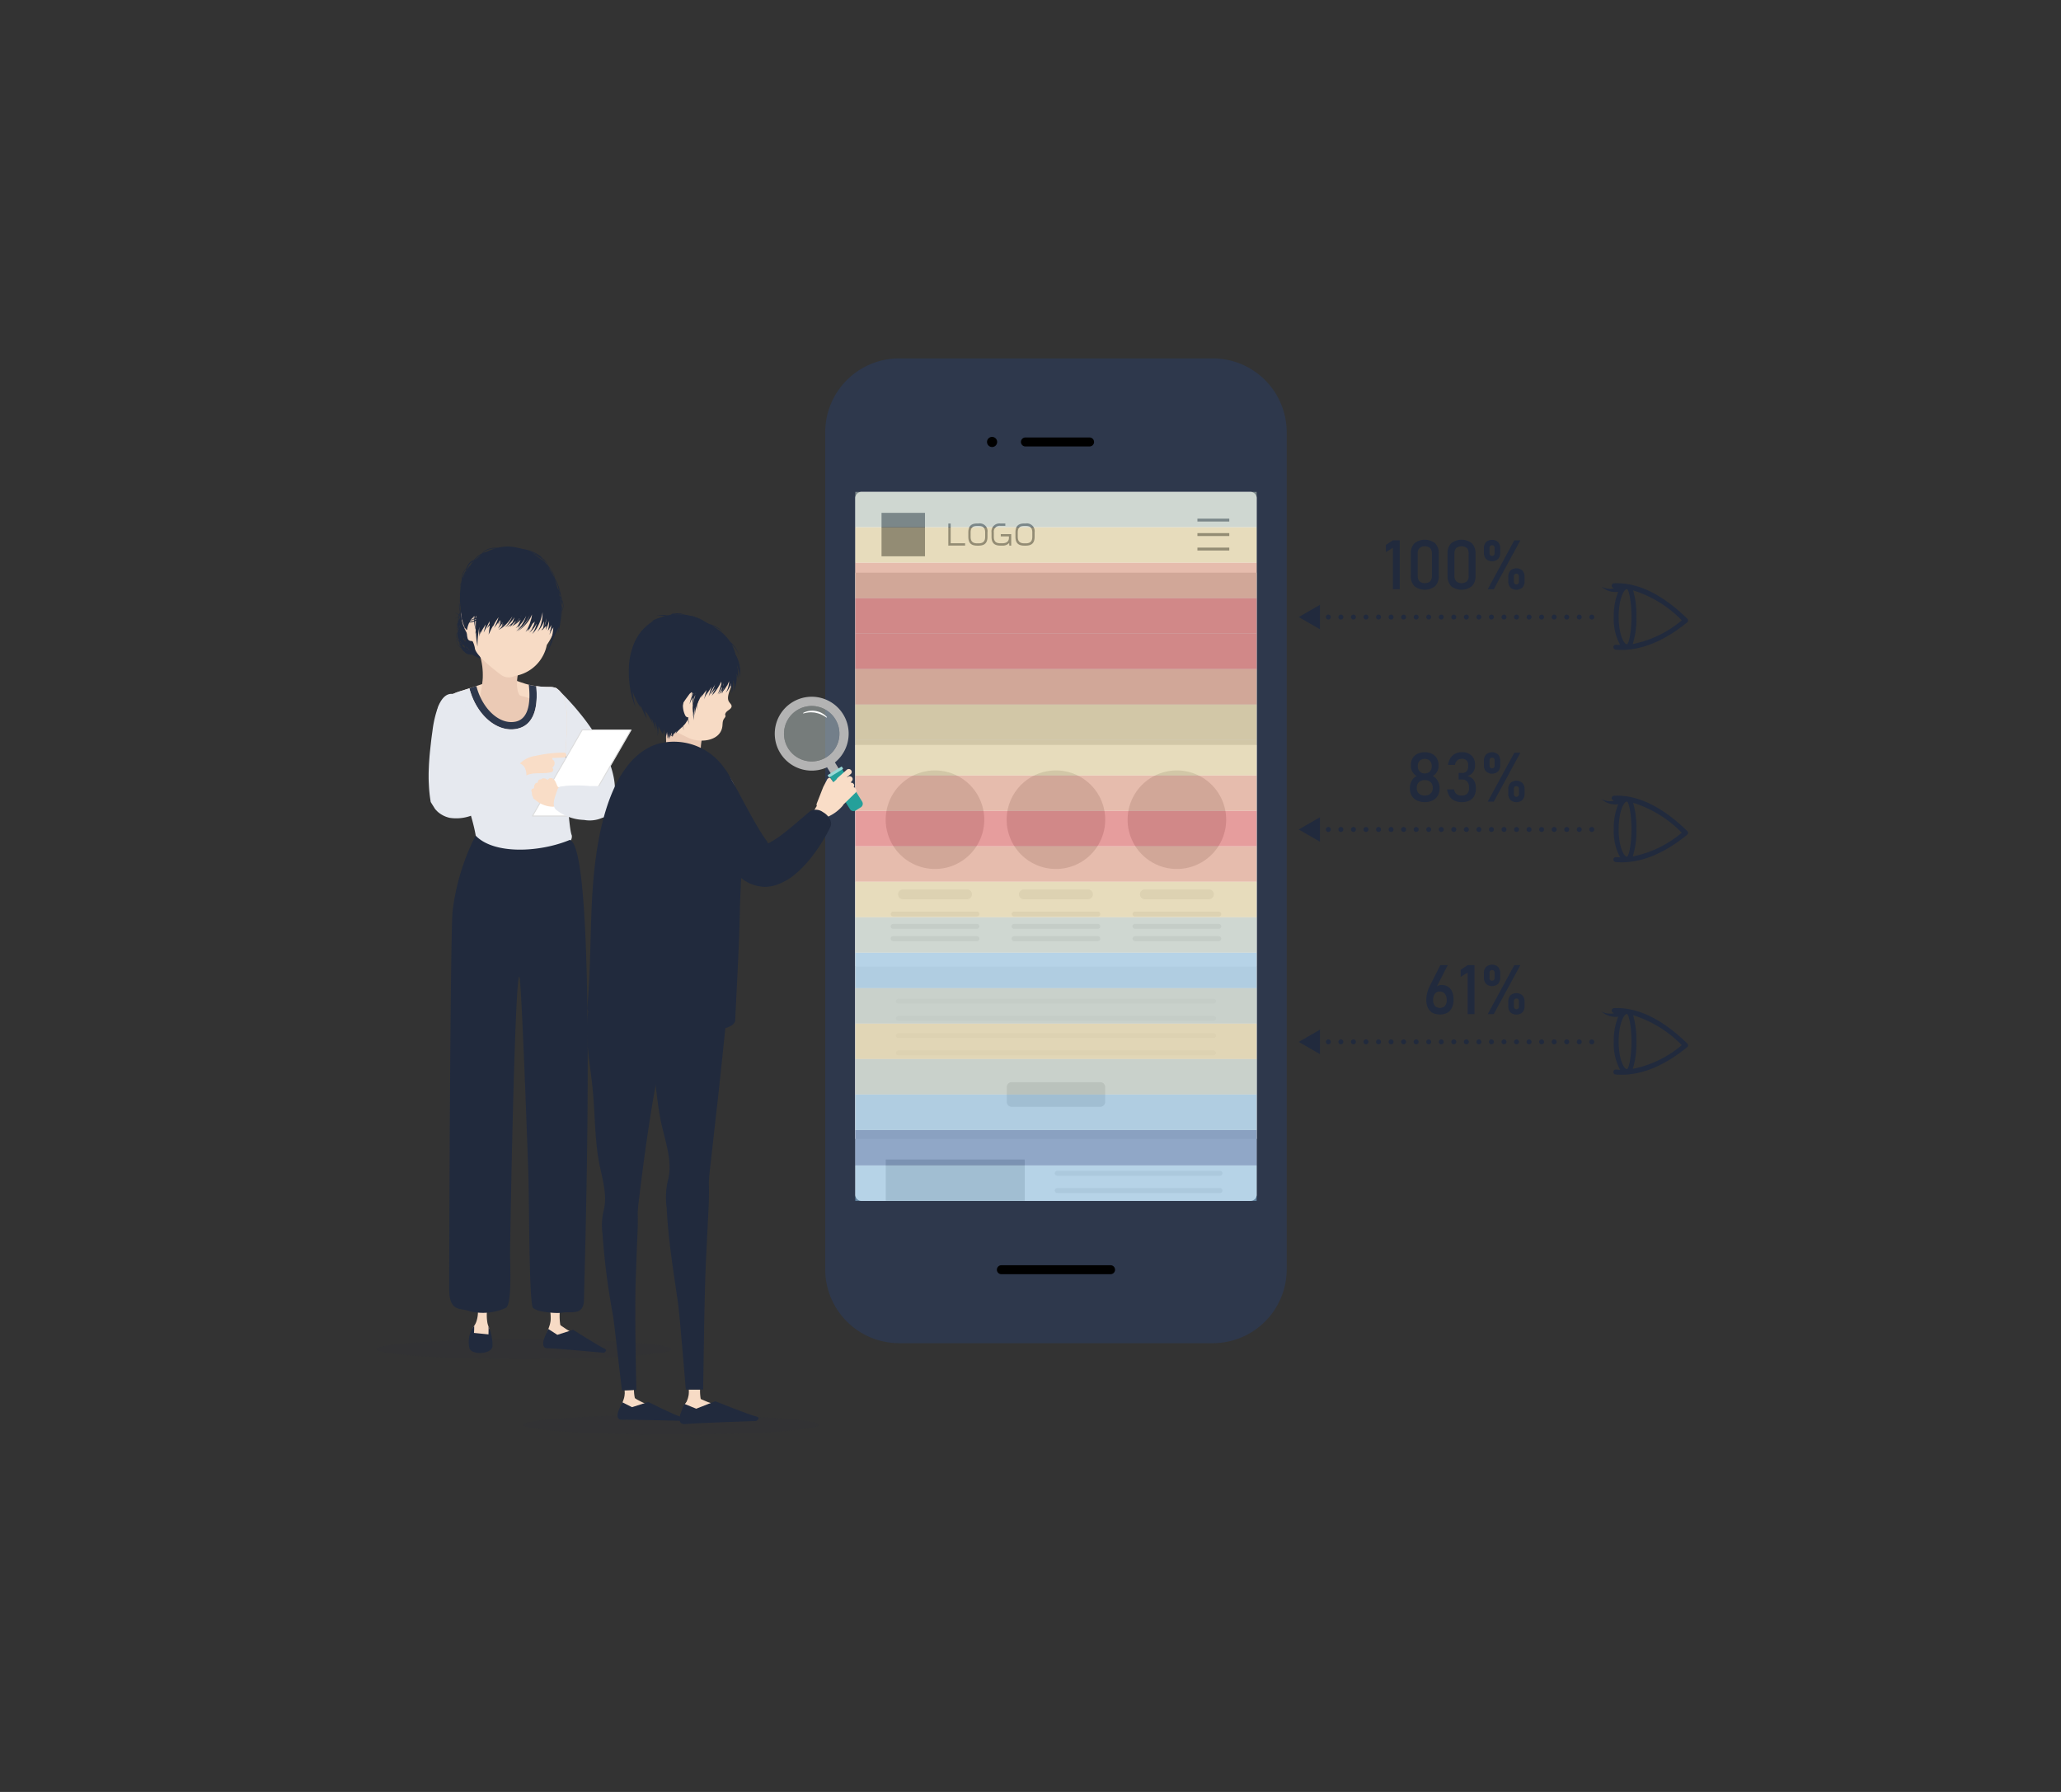 <svg xmlns="http://www.w3.org/2000/svg" xmlns:xlink="http://www.w3.org/1999/xlink" width="230" height="200" viewBox="0 0 230 200">
  <rect x="0" y="0" width="230" height="200" fill="#333333" stroke="none"/>
  <defs>
    <clipPath id="clip-path">
      <rect id="Rectangle_5052" data-name="Rectangle 5052" width="230" height="200" transform="translate(-11110 -15940)" fill="#fff"/>
    </clipPath>
    <clipPath id="clip-path-2">
      <rect id="Rectangle_3192" data-name="Rectangle 3192" width="146.381" height="120.128" fill="none"/>
    </clipPath>
    <clipPath id="clip-path-4">
      <rect id="Rectangle_3183" data-name="Rectangle 3183" width="44.79" height="79.139" fill="none"/>
    </clipPath>
    <clipPath id="clip-path-5">
      <rect id="Rectangle_3184" data-name="Rectangle 3184" width="32.975" height="2.198" fill="none"/>
    </clipPath>
    <clipPath id="clip-path-6">
      <path id="Path_9005" data-name="Path 9005" d="M11.717,27.119a4.76,4.76,0,0,0-.305,6.378l.016.018.065.079c.038.051.1.127.165.224a5.555,5.555,0,0,1,.462.789c.079.164.153.323.224.5s.133.364.187.558a5.324,5.324,0,0,1,.135.614,6.092,6.092,0,0,1,.082.637c.018.217.026.432.025.644s0,.431-.027.637-.044.4-.069.61-.064.392-.1.574c-.031.2-.067.387-.1.556-.017.09-.039.15-.05.249s-.021.185-.029.266c-.039.325-.068.523-.068.523l-.378,2.582a4.359,4.359,0,1,0,5.14-3.65.633.633,0,0,1-.147-.052c-.022-.011-.044-.024-.069-.039s-.044-.073-.068-.111a2.457,2.457,0,0,1-.127-.312,3.756,3.756,0,0,1-.076-.452,3.462,3.462,0,0,1-.016-.533,4.977,4.977,0,0,1,.047-.588c.03-.2.067-.412.115-.618s.1-.419.17-.625.141-.406.219-.608.169-.4.258-.588.192-.369.284-.522a5.781,5.781,0,0,1,.533-.745c.07-.09.142-.158.184-.206l.073-.073a4.762,4.762,0,1,0-6.751-6.716" transform="translate(-10.331 -25.715)" fill="none"/>
    </clipPath>
    <linearGradient id="linear-gradient" x1="-0.116" y1="7.676" x2="-0.078" y2="7.676" gradientUnits="objectBoundingBox">
      <stop offset="0" stop-color="#f7dbc5"/>
      <stop offset="0.3" stop-color="#f7dbc5"/>
      <stop offset="0.536" stop-color="#ebcab5"/>
      <stop offset="1" stop-color="#ebcab5"/>
    </linearGradient>
    <clipPath id="clip-path-9">
      <path id="Path_9029" data-name="Path 9029" d="M34.081,35.026a4.825,4.825,0,0,0-.3,6.463l.016.018.066.08c.039.052.106.129.168.226a5.765,5.765,0,0,1,.471.8c.08.166.155.327.227.508s.135.369.192.564a5.892,5.892,0,0,1,.137.622,6.026,6.026,0,0,1,.085.644c.018.22.026.438.026.653s0,.437-.026.644-.044.41-.069.619-.064.4-.1.582c-.031.2-.066.394-.1.564-.017.091-.039.151-.051.253s-.02.187-.028.269c-.039.328-.068.531-.068.531l-.377,2.617a4.416,4.416,0,1,0,5.2-3.709.686.686,0,0,1-.148-.053c-.024-.012-.046-.024-.072-.04s-.045-.072-.069-.111a2.973,2.973,0,0,1-.129-.316,3.863,3.863,0,0,1-.077-.458,3.434,3.434,0,0,1-.016-.541,4.723,4.723,0,0,1,.047-.6c.028-.207.065-.417.114-.627s.1-.425.171-.633.142-.412.221-.617.171-.4.261-.595.192-.375.286-.531a5.785,5.785,0,0,1,.538-.755c.071-.091.143-.162.186-.211l.074-.073a4.824,4.824,0,1,0-6.854-6.789" transform="translate(-32.685 -33.597)" fill="none"/>
    </clipPath>
    <linearGradient id="linear-gradient-2" x1="-0.971" y1="6.987" x2="-0.932" y2="6.987" gradientUnits="objectBoundingBox">
      <stop offset="0" stop-color="#f7dbc5"/>
      <stop offset="0.3" stop-color="#f7dbc5"/>
      <stop offset="0.7" stop-color="#ebcab5"/>
      <stop offset="1" stop-color="#ebcab5"/>
    </linearGradient>
    <clipPath id="clip-path-11">
      <rect id="Rectangle_3190" data-name="Rectangle 3190" width="6.186" height="6.186" fill="none"/>
    </clipPath>
  </defs>
  <g id="Mask_Group_357" data-name="Mask Group 357" transform="translate(11110 15940)" clip-path="url(#clip-path)">
    <g id="Group_2479" data-name="Group 2479" transform="translate(-11068 -15900)">
      <g id="Group_2478" data-name="Group 2478" clip-path="url(#clip-path-2)">
        <g id="Group_2463" data-name="Group 2463">
          <g id="Group_2462" data-name="Group 2462" clip-path="url(#clip-path-2)">
            <path id="Rectangle_3153" data-name="Rectangle 3153" d="M8.253,0h35A8.252,8.252,0,0,1,51.5,8.252v93.411a8.253,8.253,0,0,1-8.253,8.253h-35A8.252,8.252,0,0,1,0,101.664V8.253A8.253,8.253,0,0,1,8.253,0Z" transform="translate(50.091)" fill="#2e384c"/>
            <path id="Path_8941" data-name="Path 8941" d="M86.922,10.166a.5.5,0,0,1-.5.5H79.261a.5.5,0,1,1,0-1h7.159a.5.5,0,0,1,.5.5" transform="translate(-6.828 -0.838)"/>
            <path id="Path_8942" data-name="Path 8942" d="M75.749,10.16a.565.565,0,1,1-.565-.565.566.566,0,0,1,.565.565" transform="translate(-6.47 -0.832)"/>
            <path id="Path_8943" data-name="Path 8943" d="M89.011,111.323a.5.5,0,0,1-.5.5H76.324a.5.5,0,1,1,0-1H88.509a.5.5,0,0,1,.5.5" transform="translate(-6.574 -9.608)"/>
            <path id="Rectangle_3154" data-name="Rectangle 3154" d="M.689,0H44.1a.69.69,0,0,1,.69.69V78.452a.687.687,0,0,1-.687.687H.69a.69.69,0,0,1-.69-.69V.689A.689.689,0,0,1,.689,0Z" transform="translate(53.447 14.898)" fill="#fff"/>
            <rect id="Rectangle_3155" data-name="Rectangle 3155" width="44.791" height="19.235" transform="translate(53.446 23.916)" fill="#cbcbcb"/>
            <rect id="Rectangle_3156" data-name="Rectangle 3156" width="44.791" height="24.731" transform="translate(53.446 43.151)" fill="#fff"/>
            <rect id="Rectangle_3157" data-name="Rectangle 3157" width="44.791" height="19.235" transform="translate(53.446 67.882)" fill="#f1f1f1"/>
            <rect id="Rectangle_3158" data-name="Rectangle 3158" width="4.85" height="4.85" transform="translate(56.375 17.239)" fill="#2e384c"/>
            <path id="Path_8944" data-name="Path 8944" d="M69.888,22.645V20.182h.263v2.2h1.611v.26Z" transform="translate(-6.059 -1.75)" fill="#2e384c"/>
            <path id="Path_8945" data-name="Path 8945" d="M73.471,22.65h-.145c-.691,0-.994-.308-.994-.991v-.49c0-.7.317-.995.994-.995h.145a.873.873,0,0,1,1,.995v.49c0,.683-.311.991-1,.991m.741-1.48c0-.532-.26-.725-.741-.725h-.145c-.48,0-.737.194-.737.725v.49c0,.535.257.732.737.732h.145c.48,0,.741-.2.741-.732Z" transform="translate(-6.271 -1.749)" fill="#2e384c"/>
            <path id="Path_8946" data-name="Path 8946" d="M77.154,22.645l-.015-.305a.919.919,0,0,1-.762.305H76.15c-.71,0-.982-.342-.982-.995v-.474a.887.887,0,0,1,.982-1h.557v.263H76.15a.65.65,0,0,0-.724.738v.474c0,.511.217.734.724.734h.227c.529,0,.732-.266.732-.616v-.152H76.2v-.25h1.166v1.278Z" transform="translate(-6.517 -1.749)" fill="#2e384c"/>
            <path id="Path_8947" data-name="Path 8947" d="M79.231,22.65h-.145c-.691,0-.994-.308-.994-.991v-.49c0-.7.317-.995.994-.995h.145a.874.874,0,0,1,1,.995v.49c0,.683-.311.991-1,.991m.741-1.48c0-.532-.26-.725-.741-.725h-.145c-.48,0-.737.194-.737.725v.49c0,.535.257.732.737.732h.145c.48,0,.741-.2.741-.732Z" transform="translate(-6.771 -1.749)" fill="#2e384c"/>
            <rect id="Rectangle_3159" data-name="Rectangle 3159" width="3.556" height="0.323" transform="translate(91.629 17.886)" fill="#2e384c"/>
            <rect id="Rectangle_3160" data-name="Rectangle 3160" width="3.556" height="0.323" transform="translate(91.629 19.503)" fill="#2e384c"/>
            <rect id="Rectangle_3161" data-name="Rectangle 3161" width="3.556" height="0.323" transform="translate(91.629 21.119)" fill="#2e384c"/>
            <path id="Path_8948" data-name="Path 8948" d="M88.017,55.854a5.5,5.5,0,1,0-5.5,5.5,5.5,5.5,0,0,0,5.5-5.5" transform="translate(-6.678 -4.366)" fill="#cbcbcb"/>
            <path id="Path_8949" data-name="Path 8949" d="M102.795,55.854a5.5,5.5,0,1,0-5.5,5.5,5.5,5.5,0,0,0,5.5-5.5" transform="translate(-7.959 -4.366)" fill="#cbcbcb"/>
            <path id="Path_8950" data-name="Path 8950" d="M73.238,55.854a5.5,5.5,0,1,0-5.5,5.5,5.5,5.5,0,0,0,5.5-5.5" transform="translate(-5.397 -4.366)" fill="#cbcbcb"/>
            <path id="Path_8951" data-name="Path 8951" d="M71.445,65.995H64.3a.549.549,0,0,1,0-1.1h7.145a.549.549,0,1,1,0,1.1" transform="translate(-5.527 -5.627)" fill="#e5e5e5"/>
            <path id="Path_8952" data-name="Path 8952" d="M72.466,68.153H63.123a.275.275,0,0,1,0-.55h9.343a.275.275,0,0,1,0,.55" transform="translate(-5.449 -5.861)" fill="#e5e5e5"/>
            <path id="Path_8953" data-name="Path 8953" d="M72.466,69.658H63.123a.275.275,0,0,1,0-.55h9.343a.275.275,0,0,1,0,.55" transform="translate(-5.449 -5.992)" fill="#e5e5e5"/>
            <path id="Path_8954" data-name="Path 8954" d="M72.466,71.162H63.123a.275.275,0,0,1,0-.55h9.343a.275.275,0,0,1,0,.55" transform="translate(-5.449 -6.122)" fill="#e5e5e5"/>
            <path id="Path_8955" data-name="Path 8955" d="M86.223,65.995H79.078a.549.549,0,0,1,0-1.1h7.145a.549.549,0,1,1,0,1.1" transform="translate(-6.809 -5.627)" fill="#e5e5e5"/>
            <path id="Path_8956" data-name="Path 8956" d="M87.244,68.153H77.9a.275.275,0,1,1,0-.55h9.343a.275.275,0,1,1,0,.55" transform="translate(-6.73 -5.861)" fill="#e5e5e5"/>
            <path id="Path_8957" data-name="Path 8957" d="M87.244,69.658H77.9a.275.275,0,1,1,0-.55h9.343a.275.275,0,1,1,0,.55" transform="translate(-6.73 -5.992)" fill="#e5e5e5"/>
            <path id="Path_8958" data-name="Path 8958" d="M87.244,71.162H77.9a.275.275,0,1,1,0-.55h9.343a.275.275,0,1,1,0,.55" transform="translate(-6.73 -6.122)" fill="#e5e5e5"/>
            <path id="Path_8959" data-name="Path 8959" d="M101,65.995H93.857a.549.549,0,1,1,0-1.1H101a.549.549,0,1,1,0,1.1" transform="translate(-8.09 -5.627)" fill="#e5e5e5"/>
            <path id="Path_8960" data-name="Path 8960" d="M102.022,68.153H92.679a.275.275,0,1,1,0-.55h9.343a.275.275,0,1,1,0,.55" transform="translate(-8.011 -5.861)" fill="#e5e5e5"/>
            <path id="Path_8961" data-name="Path 8961" d="M102.022,69.658H92.679a.275.275,0,1,1,0-.55h9.343a.275.275,0,1,1,0,.55" transform="translate(-8.011 -5.992)" fill="#e5e5e5"/>
            <path id="Path_8962" data-name="Path 8962" d="M102.022,71.162H92.679a.275.275,0,1,1,0-.55h9.343a.275.275,0,1,1,0,.55" transform="translate(-8.011 -6.122)" fill="#e5e5e5"/>
            <path id="Path_8963" data-name="Path 8963" d="M98.933,78.8H63.76a.275.275,0,1,1,0-.55H98.933a.275.275,0,1,1,0,.55" transform="translate(-5.504 -6.784)" fill="#e5e5e5"/>
            <path id="Path_8964" data-name="Path 8964" d="M98.933,80.907H63.76a.275.275,0,1,1,0-.55H98.933a.275.275,0,1,1,0,.55" transform="translate(-5.504 -6.967)" fill="#e5e5e5"/>
            <path id="Path_8965" data-name="Path 8965" d="M98.933,83.013H63.76a.275.275,0,1,1,0-.55H98.933a.275.275,0,1,1,0,.55" transform="translate(-5.504 -7.15)" fill="#e5e5e5"/>
            <path id="Path_8966" data-name="Path 8966" d="M98.933,85.12H63.76a.275.275,0,1,1,0-.55H98.933a.275.275,0,1,1,0,.55" transform="translate(-5.504 -7.332)" fill="#e5e5e5"/>
            <path id="Path_8967" data-name="Path 8967" d="M101.331,99.838H83.172a.275.275,0,1,1,0-.55h18.159a.275.275,0,1,1,0,.55" transform="translate(-7.187 -8.608)" fill="#e5e5e5"/>
            <path id="Path_8968" data-name="Path 8968" d="M101.331,101.944H83.172a.275.275,0,1,1,0-.55h18.159a.275.275,0,1,1,0,.55" transform="translate(-7.187 -8.791)" fill="#e5e5e5"/>
            <path id="Path_8969" data-name="Path 8969" d="M87.467,91.2H77.575a.549.549,0,0,1-.55-.55V89a.55.55,0,0,1,.55-.55h9.892a.55.55,0,0,1,.55.55V90.65a.55.55,0,0,1-.55.55" transform="translate(-6.678 -7.669)" fill="#cbcbcb"/>
            <rect id="Rectangle_3162" data-name="Rectangle 3162" width="15.511" height="4.622" transform="translate(56.849 89.415)" fill="#cbcbcb"/>
            <g id="Group_2458" data-name="Group 2458" transform="translate(53.447 14.898)" opacity="0.6">
              <g id="Group_2457" data-name="Group 2457">
                <g id="Group_2456" data-name="Group 2456" clip-path="url(#clip-path-4)">
                  <rect id="Rectangle_3163" data-name="Rectangle 3163" width="44.791" height="3.957" transform="translate(-0.001)" fill="#afbdb3"/>
                  <rect id="Rectangle_3164" data-name="Rectangle 3164" width="44.791" height="3.957" transform="translate(-0.001 3.956)" fill="#d7c48f"/>
                  <rect id="Rectangle_3165" data-name="Rectangle 3165" width="44.791" height="3.957" transform="translate(-0.001 7.914)" fill="#d69076"/>
                  <rect id="Rectangle_3166" data-name="Rectangle 3166" width="44.791" height="3.957" transform="translate(-0.001 11.87)" fill="#d55c5c"/>
                  <rect id="Rectangle_3167" data-name="Rectangle 3167" width="44.791" height="3.957" transform="translate(-0.001 15.827)" fill="#d55c5c"/>
                  <rect id="Rectangle_3168" data-name="Rectangle 3168" width="44.791" height="3.957" transform="translate(-0.001 19.784)" fill="#d69076"/>
                  <rect id="Rectangle_3169" data-name="Rectangle 3169" width="44.791" height="3.957" transform="translate(-0.001 23.741)" fill="#d7c48f"/>
                  <rect id="Rectangle_3170" data-name="Rectangle 3170" width="44.791" height="3.957" transform="translate(-0.001 27.699)" fill="#d7c48f"/>
                  <rect id="Rectangle_3171" data-name="Rectangle 3171" width="44.791" height="3.957" transform="translate(-0.001 31.655)" fill="#d69076"/>
                  <rect id="Rectangle_3172" data-name="Rectangle 3172" width="44.791" height="3.957" transform="translate(-0.001 35.612)" fill="#d55c5c"/>
                  <rect id="Rectangle_3173" data-name="Rectangle 3173" width="44.791" height="3.957" transform="translate(-0.001 39.569)" fill="#d69076"/>
                  <rect id="Rectangle_3174" data-name="Rectangle 3174" width="44.791" height="3.957" transform="translate(-0.001 43.526)" fill="#d7c48f"/>
                  <rect id="Rectangle_3175" data-name="Rectangle 3175" width="44.791" height="3.957" transform="translate(-0.001 47.483)" fill="#afbdb3"/>
                  <rect id="Rectangle_3176" data-name="Rectangle 3176" width="44.791" height="3.957" transform="translate(-0.001 51.44)" fill="#86b6d7"/>
                  <rect id="Rectangle_3177" data-name="Rectangle 3177" width="44.791" height="3.957" transform="translate(-0.001 55.397)" fill="#afbdb3"/>
                  <rect id="Rectangle_3178" data-name="Rectangle 3178" width="44.791" height="3.957" transform="translate(-0.001 59.354)" fill="#d7c48f"/>
                  <rect id="Rectangle_3179" data-name="Rectangle 3179" width="44.791" height="3.957" transform="translate(-0.001 63.311)" fill="#afbdb3"/>
                  <rect id="Rectangle_3180" data-name="Rectangle 3180" width="44.791" height="3.957" transform="translate(-0.001 67.268)" fill="#86b6d7"/>
                  <rect id="Rectangle_3181" data-name="Rectangle 3181" width="44.791" height="3.957" transform="translate(-0.001 71.225)" fill="#466ca2"/>
                  <rect id="Rectangle_3182" data-name="Rectangle 3182" width="44.791" height="3.957" transform="translate(-0.001 75.182)" fill="#86b6d7"/>
                </g>
              </g>
            </g>
            <path id="Path_8970" data-name="Path 8970" d="M159.277,31.434c-2.818-2.744-5.57-4.071-8.176-3.951a.275.275,0,0,0-.262.288.281.281,0,0,0,.288.261h.053a2.111,2.111,0,0,1-1.483-.172,2.33,2.33,0,0,0,1.869.579,7,7,0,0,0-.494,2.772,5.99,5.99,0,0,0,.711,3.153c-.151,0-.3-.011-.452-.024a.271.271,0,0,0-.3.251.275.275,0,0,0,.251.3c.219.018.44.027.661.027,2.348,0,4.806-1.03,7.314-3.071a.274.274,0,0,0,.018-.41m-6.735-3.3c.261.117.507,1.612.507,3.078s-.246,2.962-.5,3.076c-.38,0-.932-1.2-.932-3.076s.552-3.076.922-3.078m.649,6.128a9.167,9.167,0,0,0,.407-3.05,9.777,9.777,0,0,0-.363-2.94,12.963,12.963,0,0,1,5.432,3.342,12.158,12.158,0,0,1-5.477,2.649" transform="translate(-12.979 -2.382)" fill="#212a3d"/>
            <path id="Path_8971" data-name="Path 8971" d="M148.485,31.863a.273.273,0,0,1-.1-.022.282.282,0,0,1-.089-.06.236.236,0,0,1-.06-.089.281.281,0,0,1,.149-.36.28.28,0,0,1,.3.061.267.267,0,0,1,.079.195.258.258,0,0,1-.079.193.378.378,0,0,1-.042.036l-.047.025-.052.016a.371.371,0,0,1-.055.005" transform="translate(-12.85 -2.715)" fill="#212a3d"/>
            <path id="Path_8972" data-name="Path 8972" d="M144.03,31.585a.275.275,0,0,1,.55,0,.275.275,0,1,1-.55,0m-1.4,0a.275.275,0,1,1,.275.278.274.274,0,0,1-.275-.278m-1.4,0a.275.275,0,0,1,.55,0,.275.275,0,1,1-.55,0m-1.4,0a.274.274,0,1,1,.274.278.273.273,0,0,1-.274-.278m-1.4,0a.275.275,0,1,1,.275.278.274.274,0,0,1-.275-.278m-1.4,0a.274.274,0,0,1,.549,0,.274.274,0,1,1-.549,0m-1.4,0a.276.276,0,1,1,.275.278.274.274,0,0,1-.275-.278m-1.4,0a.275.275,0,0,1,.55,0,.275.275,0,1,1-.55,0m-1.4,0a.275.275,0,0,1,.55,0,.275.275,0,1,1-.55,0m-1.4,0a.276.276,0,1,1,.278.278.274.274,0,0,1-.278-.278m-1.4,0a.275.275,0,1,1,.275.278.274.274,0,0,1-.275-.278m-1.4,0a.275.275,0,0,1,.55,0,.275.275,0,1,1-.55,0m-1.4,0a.274.274,0,0,1,.549,0,.274.274,0,1,1-.549,0m-1.4,0a.275.275,0,1,1,.275.278.274.274,0,0,1-.275-.278m-1.4,0a.274.274,0,1,1,.275.278.273.273,0,0,1-.275-.278m-1.4,0a.275.275,0,1,1,.275.278.274.274,0,0,1-.275-.278m-1.4,0a.276.276,0,0,1,.553,0,.276.276,0,1,1-.553,0m-1.4,0a.275.275,0,1,1,.275.278.274.274,0,0,1-.275-.278m-1.4,0a.275.275,0,0,1,.55,0,.275.275,0,1,1-.55,0m-1.4,0a.276.276,0,1,1,.278.278.275.275,0,0,1-.278-.278m-1.4,0a.275.275,0,0,1,.55,0,.275.275,0,1,1-.55,0" transform="translate(-10.066 -2.715)" fill="#212a3d"/>
            <path id="Path_8973" data-name="Path 8973" d="M114.841,31.863a.371.371,0,0,1-.055-.005l-.049-.016-.049-.025a.484.484,0,0,1-.042-.036.279.279,0,0,1-.079-.193.287.287,0,0,1,.022-.107.271.271,0,0,1,.058-.088.2.2,0,0,1,.042-.034.443.443,0,0,1,.049-.027.331.331,0,0,1,.049-.014.235.235,0,0,1,.107,0,.289.289,0,0,1,.052.014.232.232,0,0,1,.047.027.145.145,0,0,1,.045.034.283.283,0,0,1,.079.195.336.336,0,0,1-.005.052.191.191,0,0,1-.016.052.157.157,0,0,1-.025.047.268.268,0,0,1-.033.041.248.248,0,0,1-.045.036l-.047.025-.052.016a.335.335,0,0,1-.052.005" transform="translate(-9.933 -2.715)" fill="#212a3d"/>
            <path id="Path_8974" data-name="Path 8974" d="M115.081,30.112l-2.373,1.37,2.373,1.37Z" transform="translate(-9.772 -2.611)" fill="#212a3d"/>
            <path id="Path_8975" data-name="Path 8975" d="M124.9,27.693h-.766V23.064l-.778.478v-.793l.778-.519h.766Z" transform="translate(-10.695 -1.927)" fill="#212a3d"/>
            <path id="Path_8976" data-name="Path 8976" d="M126.8,27.334a1.571,1.571,0,0,1-.4-1.142V23.709a1.568,1.568,0,0,1,.4-1.144,1.864,1.864,0,0,1,2.323,0,1.572,1.572,0,0,1,.4,1.146v2.483a1.567,1.567,0,0,1-.4,1.143,1.857,1.857,0,0,1-2.323,0m1.762-.532a.877.877,0,0,0,.194-.61V23.709a.881.881,0,0,0-.192-.611.958.958,0,0,0-1.2,0,.882.882,0,0,0-.192.611v2.483a.872.872,0,0,0,.194.61.953.953,0,0,0,1.2,0" transform="translate(-10.96 -1.921)" fill="#212a3d"/>
            <path id="Path_8977" data-name="Path 8977" d="M131.288,27.334a1.571,1.571,0,0,1-.4-1.142V23.709a1.568,1.568,0,0,1,.4-1.144,1.864,1.864,0,0,1,2.323,0,1.572,1.572,0,0,1,.4,1.146v2.483a1.567,1.567,0,0,1-.4,1.143,1.857,1.857,0,0,1-2.323,0m1.762-.532a.877.877,0,0,0,.194-.61V23.709a.881.881,0,0,0-.192-.611.958.958,0,0,0-1.2,0,.882.882,0,0,0-.192.611v2.483a.872.872,0,0,0,.194.61.953.953,0,0,0,1.2,0" transform="translate(-11.348 -1.921)" fill="#212a3d"/>
            <path id="Path_8978" data-name="Path 8978" d="M135.571,24.313a1,1,0,0,1-.237-.708v-.47a1,1,0,0,1,.237-.708,1.018,1.018,0,0,1,1.345,0,1.008,1.008,0,0,1,.237.716v.462a.992.992,0,0,1-.238.71,1.018,1.018,0,0,1-1.343,0m3.156-2.087h.672l-2.968,5.462h-.672Zm-2.277,1.659a.353.353,0,0,0,.075-.242V23.09a.332.332,0,0,0-.075-.233.3.3,0,0,0-.416,0,.348.348,0,0,0-.073.237v.549a.36.36,0,0,0,.073.244.267.267,0,0,0,.209.083.261.261,0,0,0,.206-.085m1.837,3.607a1,1,0,0,1-.237-.708v-.47a1,1,0,0,1,.237-.708,1.018,1.018,0,0,1,1.345,0,1.008,1.008,0,0,1,.237.716v.462a.992.992,0,0,1-.238.71,1.018,1.018,0,0,1-1.343,0m.879-.428a.352.352,0,0,0,.075-.242v-.553a.332.332,0,0,0-.075-.233.3.3,0,0,0-.416,0,.348.348,0,0,0-.073.237v.549a.359.359,0,0,0,.073.244.267.267,0,0,0,.209.083.261.261,0,0,0,.206-.085" transform="translate(-11.734 -1.922)" fill="#212a3d"/>
            <path id="Path_8979" data-name="Path 8979" d="M159.277,57.393c-2.818-2.744-5.57-4.071-8.176-3.951a.275.275,0,0,0-.262.288.281.281,0,0,0,.288.261h.053a2.111,2.111,0,0,1-1.483-.172,2.33,2.33,0,0,0,1.869.579,7,7,0,0,0-.494,2.772,5.99,5.99,0,0,0,.711,3.153c-.151,0-.3-.011-.452-.024a.271.271,0,0,0-.3.251.275.275,0,0,0,.251.3c.219.018.44.027.661.027,2.348,0,4.806-1.03,7.314-3.071a.274.274,0,0,0,.018-.41m-6.735-3.3c.261.117.507,1.612.507,3.078s-.246,2.962-.5,3.076c-.38,0-.932-1.2-.932-3.076s.552-3.076.922-3.078m.649,6.128a9.167,9.167,0,0,0,.407-3.05,9.777,9.777,0,0,0-.363-2.94,12.963,12.963,0,0,1,5.432,3.342,12.158,12.158,0,0,1-5.477,2.649" transform="translate(-12.979 -4.633)" fill="#212a3d"/>
            <path id="Path_8980" data-name="Path 8980" d="M148.485,57.819a.27.27,0,0,1-.1-.019.282.282,0,0,1-.089-.06.276.276,0,0,1-.082-.2.271.271,0,0,1,.082-.193.243.243,0,0,1,.089-.06.282.282,0,0,1,.3.06.269.269,0,0,1,.079.193.284.284,0,0,1-.019.107.272.272,0,0,1-.06.089.269.269,0,0,1-.2.079" transform="translate(-12.85 -4.965)" fill="#212a3d"/>
            <path id="Path_8981" data-name="Path 8981" d="M144.03,57.544a.275.275,0,1,1,.275.275.275.275,0,0,1-.275-.275m-1.4,0a.275.275,0,1,1,.275.275.276.276,0,0,1-.275-.275m-1.4,0a.275.275,0,1,1,.275.275.274.274,0,0,1-.275-.275m-1.4,0a.274.274,0,1,1,.274.275.275.275,0,0,1-.274-.275m-1.4,0a.275.275,0,1,1,.275.275.276.276,0,0,1-.275-.275m-1.4,0a.274.274,0,1,1,.275.275.273.273,0,0,1-.275-.275m-1.4,0a.276.276,0,1,1,.275.275.276.276,0,0,1-.275-.275m-1.4,0a.275.275,0,1,1,.275.275.275.275,0,0,1-.275-.275m-1.4,0a.275.275,0,1,1,.275.275.274.274,0,0,1-.275-.275m-1.4,0a.276.276,0,1,1,.278.275.276.276,0,0,1-.278-.275m-1.4,0a.275.275,0,1,1,.275.275.276.276,0,0,1-.275-.275m-1.4,0a.275.275,0,1,1,.275.275.274.274,0,0,1-.275-.275m-1.4,0a.274.274,0,1,1,.274.275.273.273,0,0,1-.274-.275m-1.4,0a.275.275,0,1,1,.275.275.276.276,0,0,1-.275-.275m-1.4,0a.274.274,0,1,1,.275.275.275.275,0,0,1-.275-.275m-1.4,0a.275.275,0,1,1,.275.275.276.276,0,0,1-.275-.275m-1.4,0a.276.276,0,1,1,.275.275.275.275,0,0,1-.275-.275m-1.4,0a.275.275,0,1,1,.275.275.276.276,0,0,1-.275-.275m-1.4,0a.275.275,0,1,1,.275.275.275.275,0,0,1-.275-.275m-1.4,0a.276.276,0,1,1,.278.275.276.276,0,0,1-.278-.275m-1.4,0a.275.275,0,1,1,.275.275.275.275,0,0,1-.275-.275" transform="translate(-10.066 -4.965)" fill="#212a3d"/>
            <path id="Path_8982" data-name="Path 8982" d="M114.841,57.819a.186.186,0,0,1-.055-.005.331.331,0,0,1-.049-.014l-.049-.025a.484.484,0,0,1-.042-.036.265.265,0,0,1-.058-.089.287.287,0,0,1-.022-.107.289.289,0,0,1,.079-.193.284.284,0,0,1,.391,0,.28.28,0,0,1,.079.193.285.285,0,0,1-.079.2.248.248,0,0,1-.045.036l-.047.025a.289.289,0,0,1-.052.014.169.169,0,0,1-.052.005" transform="translate(-9.933 -4.966)" fill="#212a3d"/>
            <path id="Path_8983" data-name="Path 8983" d="M115.081,56.071l-2.373,1.37,2.373,1.37Z" transform="translate(-9.772 -4.861)" fill="#212a3d"/>
            <path id="Path_8984" data-name="Path 8984" d="M127.069,53.515a1.369,1.369,0,0,1-.58-.532,1.525,1.525,0,0,1-.2-.8v-.09a1.528,1.528,0,0,1,.2-.77,1.367,1.367,0,0,1,.546-.544,1.2,1.2,0,0,1-.463-.457,1.225,1.225,0,0,1-.175-.629v-.132a1.454,1.454,0,0,1,.192-.753,1.3,1.3,0,0,1,.541-.5,1.929,1.929,0,0,1,1.623,0,1.3,1.3,0,0,1,.542.5,1.462,1.462,0,0,1,.191.753v.132a1.213,1.213,0,0,1-.178.635,1.189,1.189,0,0,1-.471.451,1.409,1.409,0,0,1,.554.546,1.5,1.5,0,0,1,.208.768v.09a1.534,1.534,0,0,1-.2.8,1.371,1.371,0,0,1-.581.532,2.114,2.114,0,0,1-1.743,0m1.343-.654a.757.757,0,0,0,.313-.295.858.858,0,0,0,.111-.437v-.052a.87.87,0,0,0-.111-.442.769.769,0,0,0-.313-.295,1.1,1.1,0,0,0-.94,0,.759.759,0,0,0-.314.3.87.87,0,0,0-.111.444v.056a.845.845,0,0,0,.111.437.744.744,0,0,0,.314.29,1.1,1.1,0,0,0,.94,0m-.065-2.462a.685.685,0,0,0,.274-.284.882.882,0,0,0,.1-.424v-.053a.817.817,0,0,0-.1-.406.674.674,0,0,0-.274-.273.915.915,0,0,0-.812,0,.686.686,0,0,0-.274.273.834.834,0,0,0-.1.409V49.7a.873.873,0,0,0,.1.418.7.7,0,0,0,.274.282.878.878,0,0,0,.812,0" transform="translate(-10.949 -4.173)" fill="#212a3d"/>
            <path id="Path_8985" data-name="Path 8985" d="M131.668,53.536a1.378,1.378,0,0,1-.562-.485,1.739,1.739,0,0,1-.269-.764h.782a.824.824,0,0,0,.146.384.688.688,0,0,0,.291.224,1.1,1.1,0,0,0,.418.073.815.815,0,0,0,.59-.2.756.756,0,0,0,.211-.572v-.165a.923.923,0,0,0-.2-.633.716.716,0,0,0-.564-.223h-.387v-.729h.387a.641.641,0,0,0,.5-.192.77.77,0,0,0,.176-.542V49.54a.658.658,0,0,0-.185-.5.738.738,0,0,0-.529-.176.808.808,0,0,0-.349.073.676.676,0,0,0-.261.226,1.036,1.036,0,0,0-.156.381h-.777a1.98,1.98,0,0,1,.284-.766,1.377,1.377,0,0,1,.527-.484,1.568,1.568,0,0,1,.732-.165,1.51,1.51,0,0,1,1.093.372,1.383,1.383,0,0,1,.387,1.048v.09a1.18,1.18,0,0,1-.222.714,1.243,1.243,0,0,1-.627.443,1.118,1.118,0,0,1,.694.439,1.461,1.461,0,0,1,.246.872v.09a1.675,1.675,0,0,1-.184.815,1.212,1.212,0,0,1-.535.515,1.871,1.871,0,0,1-.848.176,1.851,1.851,0,0,1-.807-.167" transform="translate(-11.344 -4.173)" fill="#212a3d"/>
            <path id="Path_8986" data-name="Path 8986" d="M135.571,50.272a1,1,0,0,1-.237-.708v-.47a1,1,0,0,1,.237-.708,1.018,1.018,0,0,1,1.345,0,1.008,1.008,0,0,1,.237.716v.462a.992.992,0,0,1-.238.71,1.018,1.018,0,0,1-1.343,0m3.156-2.087h.672l-2.968,5.462h-.672Zm-2.277,1.659a.353.353,0,0,0,.075-.242v-.553a.332.332,0,0,0-.075-.233.3.3,0,0,0-.415,0,.343.343,0,0,0-.074.237V49.6a.356.356,0,0,0,.074.244.3.3,0,0,0,.415,0m1.837,3.607a1,1,0,0,1-.237-.708v-.47a1,1,0,0,1,.237-.708,1.018,1.018,0,0,1,1.345,0,1.008,1.008,0,0,1,.237.716v.462a.992.992,0,0,1-.238.71,1.018,1.018,0,0,1-1.343,0m.879-.428a.352.352,0,0,0,.075-.242v-.553a.332.332,0,0,0-.075-.233.3.3,0,0,0-.415,0,.343.343,0,0,0-.074.237v.549a.354.354,0,0,0,.074.244.3.3,0,0,0,.415,0" transform="translate(-11.734 -4.173)" fill="#212a3d"/>
            <path id="Path_8987" data-name="Path 8987" d="M159.277,83.353c-2.818-2.744-5.57-4.071-8.176-3.951a.275.275,0,0,0-.262.288.281.281,0,0,0,.288.261h.053a2.111,2.111,0,0,1-1.483-.172,2.334,2.334,0,0,0,1.869.58,6.994,6.994,0,0,0-.494,2.771,5.99,5.99,0,0,0,.711,3.153c-.151,0-.3-.011-.452-.024a.271.271,0,0,0-.3.251.275.275,0,0,0,.251.3c.219.018.44.027.661.027,2.348,0,4.806-1.03,7.314-3.071a.274.274,0,0,0,.018-.41m-6.735-3.3c.261.117.507,1.612.507,3.078s-.246,2.962-.5,3.076c-.38,0-.932-1.2-.932-3.076s.552-3.076.922-3.078m.649,6.128a9.19,9.19,0,0,0,.407-3.05,9.777,9.777,0,0,0-.363-2.94,12.963,12.963,0,0,1,5.432,3.342,12.158,12.158,0,0,1-5.477,2.649" transform="translate(-12.979 -6.884)" fill="#212a3d"/>
            <path id="Path_8988" data-name="Path 8988" d="M148.488,83.779a.275.275,0,0,1-.107-.019.282.282,0,0,1-.089-.06.277.277,0,0,1-.082-.2.273.273,0,0,1,.022-.1.243.243,0,0,1,.06-.089.276.276,0,0,1,.448.089.273.273,0,0,1,.022.1.278.278,0,0,1-.082.2.273.273,0,0,1-.193.079" transform="translate(-12.85 -7.216)" fill="#212a3d"/>
            <path id="Path_8989" data-name="Path 8989" d="M144.03,83.5a.275.275,0,1,1,.275.275.275.275,0,0,1-.275-.275m-1.4,0a.275.275,0,1,1,.275.275.276.276,0,0,1-.275-.275m-1.4,0a.275.275,0,1,1,.275.275.274.274,0,0,1-.275-.275m-1.4,0a.274.274,0,1,1,.274.275.275.275,0,0,1-.274-.275m-1.4,0a.275.275,0,1,1,.275.275.276.276,0,0,1-.275-.275m-1.4,0a.274.274,0,1,1,.275.275.273.273,0,0,1-.275-.275m-1.4,0a.276.276,0,1,1,.275.275.276.276,0,0,1-.275-.275m-1.4,0a.275.275,0,1,1,.275.275.275.275,0,0,1-.275-.275m-1.4,0a.275.275,0,1,1,.275.275.274.274,0,0,1-.275-.275m-1.4,0a.276.276,0,1,1,.278.275.276.276,0,0,1-.278-.275m-1.4,0a.275.275,0,1,1,.275.275.276.276,0,0,1-.275-.275m-1.4,0a.275.275,0,1,1,.275.275.274.274,0,0,1-.275-.275m-1.4,0a.274.274,0,1,1,.274.275.273.273,0,0,1-.274-.275m-1.4,0a.275.275,0,1,1,.275.275.276.276,0,0,1-.275-.275m-1.4,0a.274.274,0,1,1,.275.275.275.275,0,0,1-.275-.275m-1.4,0a.275.275,0,1,1,.275.275.276.276,0,0,1-.275-.275m-1.4,0a.276.276,0,1,1,.275.275.275.275,0,0,1-.275-.275m-1.4,0a.275.275,0,1,1,.275.275.276.276,0,0,1-.275-.275m-1.4,0a.275.275,0,1,1,.275.275.275.275,0,0,1-.275-.275m-1.4,0a.276.276,0,1,1,.278.275.276.276,0,0,1-.278-.275m-1.4,0a.275.275,0,1,1,.275.275.275.275,0,0,1-.275-.275" transform="translate(-10.066 -7.216)" fill="#212a3d"/>
            <path id="Path_8990" data-name="Path 8990" d="M114.841,83.779a.276.276,0,0,1-.2-.468.284.284,0,0,1,.391,0,.274.274,0,0,1-.2.468" transform="translate(-9.933 -7.216)" fill="#212a3d"/>
            <path id="Path_8991" data-name="Path 8991" d="M115.081,82.031l-2.373,1.37,2.373,1.37Z" transform="translate(-9.772 -7.112)" fill="#212a3d"/>
            <path id="Path_8992" data-name="Path 8992" d="M128.991,79.473a1.253,1.253,0,0,1-.521-.563,2.043,2.043,0,0,1-.178-.892v0a3.063,3.063,0,0,1,.071-.638,3.677,3.677,0,0,1,.206-.658c.016-.037.032-.075.049-.111l.052-.108,1.187-2.352h.827l-1.394,2.724,0-.135a.668.668,0,0,1,.274-.275.877.877,0,0,1,.421-.1,1.338,1.338,0,0,1,.729.192,1.2,1.2,0,0,1,.462.558,2.223,2.223,0,0,1,.158.881v0a2.088,2.088,0,0,1-.178.9,1.26,1.26,0,0,1-.522.571,1.842,1.842,0,0,1-1.648,0m1.385-.768a.946.946,0,0,0,.2-.642v0a1.083,1.083,0,0,0-.207-.708.721.721,0,0,0-.589-.249.623.623,0,0,0-.53.251,1.17,1.17,0,0,0-.188.711v0a.937.937,0,0,0,.2.64.81.81,0,0,0,1.12,0" transform="translate(-11.123 -6.429)" fill="#212a3d"/>
            <path id="Path_8993" data-name="Path 8993" d="M134.036,79.611h-.766V74.982l-.778.478v-.793l.778-.519h.766Z" transform="translate(-11.487 -6.429)" fill="#212a3d"/>
            <path id="Path_8994" data-name="Path 8994" d="M135.571,76.231a1,1,0,0,1-.237-.708v-.47a1,1,0,0,1,.237-.708,1.018,1.018,0,0,1,1.345,0,1.008,1.008,0,0,1,.237.716v.462a.992.992,0,0,1-.238.71,1.018,1.018,0,0,1-1.343,0m3.156-2.087h.672l-2.968,5.462h-.672ZM136.45,75.8a.352.352,0,0,0,.075-.242v-.553a.332.332,0,0,0-.075-.233.3.3,0,0,0-.415,0,.343.343,0,0,0-.074.237v.549a.356.356,0,0,0,.074.244.3.3,0,0,0,.415,0m1.837,3.607a1,1,0,0,1-.237-.708v-.47a1,1,0,0,1,.237-.708,1.018,1.018,0,0,1,1.345,0,1.008,1.008,0,0,1,.237.716V78.7a.992.992,0,0,1-.238.71,1.018,1.018,0,0,1-1.343,0m.879-.428a.352.352,0,0,0,.075-.242v-.553a.332.332,0,0,0-.075-.233.3.3,0,0,0-.415,0,.343.343,0,0,0-.074.237v.549a.354.354,0,0,0,.074.244.3.3,0,0,0,.415,0" transform="translate(-11.734 -6.424)" fill="#212a3d"/>
            <path id="Path_8995" data-name="Path 8995" d="M21.842,40.362s.156.141.427.411.665.668,1.119,1.178c.23.252.478.531.728.838s.523.629.787.981a24,24,0,0,1,1.564,2.322,15.99,15.99,0,0,1,1.26,2.656,10.759,10.759,0,0,1,.393,1.386,7.444,7.444,0,0,1,.16,1.371,5.03,5.03,0,0,1-.419,2.216,3.564,3.564,0,0,1-.334.575l-.143.186a.723.723,0,0,1-.711.229,1.5,1.5,0,0,1-.766-.446,3,3,0,0,1-.43-.542.818.818,0,0,1-.145-.38s0-.036.009-.1a2.484,2.484,0,0,0,0-.279,4.184,4.184,0,0,0-.233-1.035c-.077-.227-.2-.486-.318-.766-.139-.283-.3-.58-.48-.9-.363-.632-.806-1.319-1.279-2.011s-.971-1.4-1.439-2.067l-.672-.984c-.218-.313-.417-.618-.6-.905-.372-.568-.665-1.073-.865-1.438s-.3-.6-.3-.6a1.017,1.017,0,0,1,.126-.922,2.278,2.278,0,0,1,.931-.816c.7-.348,1.34-.427,1.636-.164" transform="translate(-1.655 -3.486)" fill="#e6e9ef"/>
            <g id="Group_2461" data-name="Group 2461" transform="translate(0 109.487)" opacity="0.08">
              <g id="Group_2460" data-name="Group 2460">
                <g id="Group_2459" data-name="Group 2459" clip-path="url(#clip-path-5)">
                  <path id="Path_8996" data-name="Path 8996" d="M0,120.98c0,.607,7.381,1.1,16.487,1.1s16.488-.491,16.488-1.1-7.382-1.1-16.488-1.1S0,120.372,0,120.98" transform="translate(0 -119.881)" fill="#212a3d"/>
                </g>
              </g>
            </g>
            <path id="Path_8997" data-name="Path 8997" d="M9.741,31.084a2.162,2.162,0,0,1,.285.172.384.384,0,0,0-.016.046.817.817,0,0,0-.011.125l-.058,0,.058.008,0,.035a.807.807,0,0,0-.244.1.82.82,0,0,0-.157.125l-.058.051L9.6,31.7a.779.779,0,0,1,.164-.111.744.744,0,0,1,.229-.079,1.226,1.226,0,0,0,.039.279,1.108,1.108,0,0,0-.107.293c0,.023,0,.047-.006.07a.513.513,0,0,0-.126.292,1.093,1.093,0,0,0,.147.588,1.134,1.134,0,0,0-.047.19.551.551,0,0,0-.124.185.608.608,0,0,0,.036.48.791.791,0,0,0-.039.286,1.048,1.048,0,0,0,.5.746.782.782,0,0,0,.093.105.866.866,0,0,0,.353.387l-.023.019a1.008,1.008,0,0,0,.611.252,2.041,2.041,0,0,0,.224.006,4.042,4.042,0,0,0,.867.42,2.249,2.249,0,0,0,.678.13v-.056l.184.033.039-.541-.165-.009A1.052,1.052,0,0,1,13,35.655l0-.163a1.629,1.629,0,0,1-.171,0,.75.75,0,0,1-.087-.005c.026-.006.053-.013.079-.021h0l.265-.073-.017-.051.066-.024-.026-.062-.014-.038h0l-.01-.026-.058.023-.115-.336-.315.131-.017-.068-.165.039c-.045.007-.1.015-.16.02l.073-.014.195-.045-.034-.131-.189.048-.156.034.013-.079.081.022.028-.133s-.033-.006-.088-.021l.042-.245-.117-.016a1.275,1.275,0,0,1-.3-.076l-.018-.009c.016-.029.024-.047.024-.047s-.009.016-.026.045a1.154,1.154,0,0,1-.245-.139l.015-.034-.137-.064c-.008-.008-.016-.02-.025-.029l.04-.014.016,0,.081.05.043-.086.026-.007-.025,0,.138-.274-.141-.068a2.976,2.976,0,0,1-.359-.205c-.021-.014-.044-.033-.065-.047l.076-.007.06,0,.034.023a2.151,2.151,0,0,0,.517.237,1.9,1.9,0,0,0,.211.052l.022-.133s-.073-.011-.2-.043a2.068,2.068,0,0,1-.493-.211c-.062-.035-.126-.077-.19-.121-.038-.026-.076-.053-.114-.082,0-.042.012-.081.018-.121.121-.007.2,0,.193-.005s-.07,0-.193,0l.005-.032.006-.023h.147l-.143-.013c.005-.015.01-.028.016-.042.038-.035.062-.054.062-.054l-.06.048c.013-.029.026-.058.038-.084a.622.622,0,0,1,.087-.161l.088-.132-.06-.042a.911.911,0,0,1,.057-.094h.055l-.052-.007.007-.009c.02-.029.035-.052.047-.07.028.038.051.074.071.1l.047.068.111-.076-.054-.068a2.064,2.064,0,0,0-.148-.174,2.577,2.577,0,0,0-.3-.277h.071l-.073,0c-.022-.017-.043-.035-.066-.051a1.475,1.475,0,0,1,.327-.195l-.23-.491-.062.037-.014.008-.027-.116-.146.052a.774.774,0,0,0-.1.039l.041-.028.136-.095-.145.08a1.542,1.542,0,0,0-.279.187l-.009.006a1.487,1.487,0,0,0-.134.114l-.024.015-.019-.015a1.822,1.822,0,0,1,.164-.524l.084-.016a1.989,1.989,0,0,1,.55.021l.206.04-.205-.046a2.011,2.011,0,0,0-.553-.037l-.069.011c.01-.018.018-.04.028-.058a1.6,1.6,0,0,1,.177-.268l.077-.094-.211-.172-.077.115a1.974,1.974,0,0,0-.173.318,1.643,1.643,0,0,0-.09.251l-.017.009a.53.53,0,0,0-.205.244,2.077,2.077,0,0,0-.295-.139,1.06,1.06,0,0,0-.157-.05L9.531,31l.059.022a1.024,1.024,0,0,1,.151.063m2.137,3.808a.879.879,0,0,0,.1.033h0l-.026,0-.023-.008-.049-.03m-1.68-3.6,0,0-.117-.069A.5.5,0,0,1,10.255,31c-.016.062-.033.123-.046.19-.006.036-.005.073-.011.109m-.025,1.343,0,.008c-.009.01-.017.02-.027.03-.018-.052-.035-.1-.049-.157a1.2,1.2,0,0,1,.005-.172,1.442,1.442,0,0,0,.068.29m.142-.459c-.005.026-.013.05-.017.077-.016-.026-.032-.053-.047-.08a.981.981,0,0,1,0-.194,1.788,1.788,0,0,0,.067.2m-.226.985c0-.022.008-.043.013-.064.008.018.016.037.024.057s-.008.029-.012.044l-.025-.037m0,.118v0c0,.016,0,.035-.007.051,0-.01,0-.018,0-.029s0-.025,0-.038l.008.013m.275-1.289c0-.019,0-.038-.008-.058l.021-.006.014,0c-.009.023-.019.046-.026.068m.143-.3a1.369,1.369,0,0,0-.078.131c-.012.024-.019.051-.029.077l-.029,0-.018.006c-.006-.045-.014-.089-.017-.132a1.065,1.065,0,0,1,.125-.142c.013.016.029.033.04.048l.006.008m-.243,1.141-.026.046c-.01-.02-.022-.037-.031-.058.009-.015.02-.028.031-.043.008.019.016.037.026.055m.4-1.358c-.016.017-.031.038-.047.058a.141.141,0,0,0-.02-.011c.02-.013.039-.03.058-.043l.008,0m-.626,2.681a1.113,1.113,0,0,1-.178-.227c-.014-.022-.023-.046-.035-.068a1.024,1.024,0,0,1,.081-.175,1.209,1.209,0,0,0,.114.271.7.7,0,0,0,.006.157c0,.015.007.028.011.043m.231-.35-.013.021-.022-.031a1.213,1.213,0,0,1,0-.3l.015-.017,0,0a.913.913,0,0,0,0,.194,1.257,1.257,0,0,0,.024.128m-.138.322c0,.02-.009.04-.013.06a1.132,1.132,0,0,1-.032-.121c.014.022.03.041.045.061m.032.139a.826.826,0,0,1,.008-.083c.025.028.051.053.077.079s.042.064.064.095l0,.012c-.049-.031-.1-.066-.146-.1m.128.161a.684.684,0,0,0-.022.088c-.033-.054-.06-.109-.088-.165.037.027.073.053.11.078m.359-1.7.008.008,0,.012-.006-.005v-.015m-.227.967,0,0a.413.413,0,0,0-.018.066c-.007-.024-.015-.047-.02-.071s.012-.019.017-.028c.008.009.016.02.024.03m.243-1.012.012-.011-.005.019-.005-.006Zm-.29.953,0,.007a.071.071,0,0,0,0-.014l.005.006m.837-1.284a.787.787,0,0,0-.131-.012l-.11-.076-.063-.1-.155.113-.045.038a1.164,1.164,0,0,1,.118-.272.876.876,0,0,1,.067-.09l.01.019.037.061.122-.059-.046-.067a.219.219,0,0,1-.019-.028,2.454,2.454,0,0,1,.322.332.837.837,0,0,1,.054.069c-.016.016-.036.037-.06.063-.006.005-.013.014-.019.02l-.082-.011m-.671,1.7a.522.522,0,0,1-.041-.276c.053.068.105.13.159.188a.917.917,0,0,0-.118.088m.173-.03.01.011c.013.036.024.071.037.107s0,.057.007.085l-.041-.013c-.043-.022-.089-.047-.135-.074a.915.915,0,0,1,.121-.116m.412-1.648c.028,0,.061,0,.085,0l.076,0c-.018.021-.038.044-.059.069Zm-.02.922c-.011.015-.025.03-.039.047,0-.026,0-.053,0-.079.015.011.028.023.043.033m0,.1a.255.255,0,0,1-.031-.024l0,0,.041-.063c.046.034.091.065.136.093l-.04,0h-.109m.261.658a1.136,1.136,0,0,1-.079-.094l.083.053.047.029-.051.012m.016.659-.043-.021c-.009-.014-.017-.028-.026-.043l.075.061-.006,0m-.285.417c-.026-.022-.049-.046-.074-.068l.031,0c.031,0,.058,0,.09.005.033.041.066.081.1.12-.05-.018-.1-.039-.149-.061m-.269.084c.047.017.093.031.139.046l.037.037c-.04-.008-.081-.018-.121-.029-.013-.007-.026-.014-.038-.022l0-.018-.018-.013m-.023-.444c.014.005.026.015.04.019.036.034.074.065.112.1s.062.058.093.088c-.041,0-.084-.011-.127-.018a.792.792,0,0,1-.119-.184m-.192.25a1.666,1.666,0,0,0,.161.12c-.026-.009-.05-.02-.076-.03a1.128,1.128,0,0,1-.085-.09m-.185-.506.019.01a1.2,1.2,0,0,0,.2.167.536.536,0,0,0,.012.077.8.8,0,0,0,.056.139.42.42,0,0,1-.046-.012c-.018-.012-.037-.023-.056-.036a1.949,1.949,0,0,1-.164-.137.614.614,0,0,1-.024-.208m-.294-.013a.588.588,0,0,0,.131.231.909.909,0,0,0,.035.172l-.022-.015a.756.756,0,0,1-.143-.388m-.326-.584c.006.012.01.025.016.036a1.254,1.254,0,0,0,.237.3,1.045,1.045,0,0,0,.047.115c0,.019-.005.037-.005.057a.745.745,0,0,0,.1.414.965.965,0,0,1-.425-.664.789.789,0,0,1,.026-.256m.069-.654c0,.013-.006.026-.007.04a1.03,1.03,0,0,0,.031.359,1.116,1.116,0,0,0-.089.174.562.562,0,0,1-.028-.42.43.43,0,0,1,.093-.153m.123-.388h0c-.015.027-.028.055-.042.083a1,1,0,0,1-.132-.511.465.465,0,0,1,.076-.227,1.851,1.851,0,0,0,.1.653m.033-1.374a1.066,1.066,0,0,1,.144-.008c0,.026,0,.051,0,.076a.885.885,0,0,0-.119.149,1.1,1.1,0,0,1-.029-.216m0-.063.066.009c-.023,0-.046,0-.068.009l0-.018m.007-.126c0-.01.006-.019.008-.03.032.023.065.044.1.068l.036.03c0,.019,0,.038,0,.058l-.034,0-.109-.01a.648.648,0,0,1,.007-.119" transform="translate(-0.826 -2.624)" fill="#212a3d"/>
            <path id="Path_8998" data-name="Path 8998" d="M11.388,94.454l.011-.026h3.826c.008.054.017.107.024.161a4.4,4.4,0,0,1-.016,1.063c-.063.706-.126,1.41-.189,2.108-.127,1.4-.237,2.769-.393,4.1-.293,2.656-.565,5.135-.8,7.26-.2,2.126-.376,3.9-.5,5.137a5.143,5.143,0,0,0,0,1.445,2.15,2.15,0,0,0,.134.515l.059.133a.9.9,0,0,1-.113.927.985.985,0,0,1-1.348.186.907.907,0,0,1-.193-1.3s.033-.043.085-.127a1.965,1.965,0,0,0,.172-.375,3.4,3.4,0,0,0,.145-1.439c-.024-.623-.054-1.379-.089-2.247s-.1-1.849-.171-2.917-.165-2.228-.256-3.453-.171-2.517-.263-3.853-.152-2.715-.2-4.117q-.022-1.051-.042-2.116c0-.176-.014-.354,0-.531a1.95,1.95,0,0,1,.116-.529" transform="translate(-0.977 -8.187)" fill="#f7dbc5"/>
            <path id="Path_8999" data-name="Path 8999" d="M11.92,118.367l-.056.121c-.023.06-.074.172-.108.271a1.59,1.59,0,0,0-.07.292.311.311,0,0,0,.034.207.417.417,0,0,0,.307.22,4.092,4.092,0,0,1,.478.076c.079.019.152.043.233.056s.16.023.239.032c.157.02.308.031.437.042.232.016.323-.71.212-.925a2.254,2.254,0,0,0-.111-.207c-.038-.07-.087-.128-.131-.193a3.9,3.9,0,0,1-.233-.412.419.419,0,0,0-.317-.206.341.341,0,0,0-.214.037,1.62,1.62,0,0,0-.262.162c-.087.062-.178.145-.229.186l-.1.09a.466.466,0,0,0-.11.15" transform="translate(-1.013 -10.208)" fill="#f7dbc5"/>
            <path id="Path_9000" data-name="Path 9000" d="M13.94,120.458c0,.949-2.323,1.08-2.576.262a3.022,3.022,0,0,1,.529-2.5,7.153,7.153,0,0,1-.023.8l1.619.162s.022-.651,0-.9a5.376,5.376,0,0,1,.452,2.182" transform="translate(-0.977 -10.25)" fill="#212a3d"/>
            <path id="Path_9001" data-name="Path 9001" d="M22.789,94.428c-.008,1.059-.06,2.116-.093,3.161-.053,1.441-.1,2.86-.153,4.232-.1,2.745-.2,5.307-.278,7.5-.064,2.2-.117,4.026-.154,5.307a6.641,6.641,0,0,0,.068,1.488,3.479,3.479,0,0,0,.137.527l.092.24A.973.973,0,0,1,20.9,118c-.425-.33-.273-.744-.14-1.288,0,0,.111-.258.217-.6a1.9,1.9,0,0,0,.073-.287,2.149,2.149,0,0,0,.047-.344,5.063,5.063,0,0,0-.037-.855c-.058-.641-.128-1.419-.207-2.312-.095-.892-.2-1.9-.33-3s-.29-2.288-.448-3.547-.314-2.585-.481-3.957-.305-2.79-.434-4.23Q19.081,96.5,19,95.408c-.011-.182-.032-.364-.029-.546a2.212,2.212,0,0,1,.064-.434Z" transform="translate(-1.645 -8.187)" fill="#f7dbc5"/>
            <path id="Path_9002" data-name="Path 9002" d="M20.91,118.864l.005.143a2.042,2.042,0,0,0,.044.319.807.807,0,0,0,.335.574,1.366,1.366,0,0,0,.667.226c.264.021.557.005.833.047.139.014.277.036.416.043s.278.013.413.016c.268.01.52.009.736.011.434,0,.729-.025.729-.025a.1.1,0,0,0,.095-.111.1.1,0,0,0-.037-.069s-.226-.193-.575-.448c-.175-.125-.38-.273-.6-.423-.111-.075-.224-.157-.343-.227s-.241-.14-.363-.209c-.247-.129-.476-.313-.7-.45-.37-.265-.466-.3-.679-.31-.208-.027-.422.2-.6.369a2.028,2.028,0,0,0-.222.231l-.09.114a.285.285,0,0,0-.058.18" transform="translate(-1.813 -10.228)" fill="#f7dbc5"/>
            <path id="Path_9003" data-name="Path 9003" d="M23.723,118.7s2.87,1.832,3.429,2.062,0,.505,0,.505-5.519-.514-6.3-.51-.357-1.09-.357-1.09l.44-1.069,1.027.666Z" transform="translate(-1.767 -10.282)" fill="#212a3d"/>
            <path id="Path_9004" data-name="Path 9004" d="M14.372,39.144c1.915-.277,2.335.953,5.693.919,2.529.064,1.763,5.374,1.712,6.852s-.085,8.3.314,9.172c.435,2.463-9.348,2.839-9.766.566S9.3,48.992,8.4,46.5s-2.279-4.763,1.685-5.984c1.762-.543,3.519-1.2,4.287-1.367" transform="translate(-0.643 -3.39)" fill="#f7dbc5"/>
          </g>
        </g>
        <g id="Group_2465" data-name="Group 2465" transform="translate(9.436 23.485)">
          <g id="Group_2464" data-name="Group 2464" clip-path="url(#clip-path-6)">
            <rect id="Rectangle_3186" data-name="Rectangle 3186" width="23.518" height="11.854" transform="translate(-1.281 23.109) rotate(-87.954)" fill="url(#linear-gradient)"/>
          </g>
        </g>
        <g id="Group_2470" data-name="Group 2470">
          <g id="Group_2469" data-name="Group 2469" clip-path="url(#clip-path-2)">
            <path id="Path_9006" data-name="Path 9006" d="M11.52,40.23c.213-.069.422-.14.627-.207.606,2.381,2.344,4.132,4.043,4.023A2.48,2.48,0,0,0,16.537,44c1.562-.341,1.652-2.437,1.459-4.117a8.2,8.2,0,0,0,.834.159c.23,2.4-.272,4.349-2.119,4.754-2.219.484-4.556-1.513-5.34-4.5.05-.018.1-.038.15-.058" transform="translate(-0.986 -3.458)" fill="#2e384c"/>
            <path id="Path_9007" data-name="Path 9007" d="M10.085,40.594c.367-.113.733-.231,1.092-.349l-.151.058c.785,2.991,3.122,4.989,5.341,4.5,1.846-.4,2.349-2.357,2.118-4.754a10.59,10.59,0,0,0,1.578.092c2.53.064,1.764,5.373,1.712,6.852s.276,8.843.677,9.711c.434,2.463-11,4.287-10.632,1.545.311-2.29-2.524-9.179-3.421-11.676s-2.28-4.763,1.685-5.984" transform="translate(-0.643 -3.473)" fill="#e6e9ef"/>
            <path id="Path_9008" data-name="Path 9008" d="M15.517,22.984a5.856,5.856,0,0,1,5.672,5.44c-3.213-4.031-8.464-.543-8.63,2.554-.366.88-1.1,2.263-.988,2.965-.315-1.916-1.462-3.345-1.354-5.479a5.5,5.5,0,0,1,5.3-5.48" transform="translate(-0.885 -1.993)" fill="#212a3d"/>
            <path id="Path_9009" data-name="Path 9009" d="M17.549,25.124c3.565.965,3.908,4.152,3.663,5.909a7.982,7.982,0,0,1-1.274,3.1,4.362,4.362,0,0,1-3.6,3.466,1.442,1.442,0,0,1-1.528-.144c-.412-.313-2.795-2.089-2.9-2.957-.127-1.062-1.86-3.37-1.2-6.074.766-3.121,3.27-4.268,6.834-3.3" transform="translate(-0.916 -2.149)" fill="#f7dbc5"/>
            <path id="Path_9010" data-name="Path 9010" d="M16.263,23.81c2.628.416,4.447,3.351,4.447,3.351s-9.066,4.746-9.592,5.17-1.579-3.585.021-5.85c1-1.386,2.5-3.087,5.125-2.671" transform="translate(-0.892 -2.059)" fill="#212a3d"/>
            <path id="Path_9011" data-name="Path 9011" d="M11.848,58.316C13.889,60.454,19,60.2,22.36,58.8c3.18.874,1.626,48.38,1.579,51.346-.028,1.829-1.515,1.232-2.4,1.415-.574.118-2.8-.033-3.286-.531-.446-.454-.416-11.945-.518-14.941-.195-5.762-.8-22.038-1.012-22.035-.459.007-.939,24.17-1.025,30.417-.025,1.733.246,6.1-.473,6.558a6.124,6.124,0,0,1-4.008.381c-1.065-.413-2.316.15-2.316-2.5,0-5.757.132-40.127.384-42.2a25.287,25.287,0,0,1,2.565-8.4" transform="translate(-0.772 -5.056)" fill="#212a3d"/>
            <path id="Path_9012" data-name="Path 9012" d="M12.8,32.412s-.437-1.4-1.1-.738a2.509,2.509,0,0,0-.556,2.306c.169.592,1.245.143,1.245.143Z" transform="translate(-0.959 -2.731)" fill="#f7dbc5"/>
            <path id="Path_9013" data-name="Path 9013" d="M10.349,26.982a.77.77,0,0,0-.108.267.839.839,0,0,0-.005.286,1.724,1.724,0,0,0,.073.242l.1.188c.035.053.073.094.1.131l.089.112-.083-.116a1.538,1.538,0,0,1-.094-.133l-.094-.188a1.878,1.878,0,0,1-.062-.24.789.789,0,0,1,.016-.272.67.67,0,0,1,.061-.16A2,2,0,0,0,10.55,28a1.264,1.264,0,0,0,.114.2.749.749,0,0,0,.1.141l.1.117-.094-.121a.8.8,0,0,1-.1-.144,1.153,1.153,0,0,1-.1-.2A1.947,1.947,0,0,1,10.4,27.1v.021a3.186,3.186,0,0,0,.586,1.512c-.324.741-.38,1.352.241,1.576l-.046-.013a1.863,1.863,0,0,0-.49-.073.7.7,0,0,0-.326.068.353.353,0,0,0-.031.019L10.33,30.2l.011-.042c.046-.1.082-.171.106-.216a1.251,1.251,0,0,1,.16-.048l.15-.026-.15.024a1.536,1.536,0,0,0-.157.044l.021-.043-.023.044-.009,0a.326.326,0,0,0-.182.131.152.152,0,0,0-.009.026,1.072,1.072,0,0,1-.1-.2c0-.073.008-.144.017-.215a.8.8,0,0,1,.162-.268,1.4,1.4,0,0,1,.191-.174l.079-.059-.079.058a1.478,1.478,0,0,0-.2.17,1.158,1.158,0,0,0-.147.213,3.011,3.011,0,0,1,.111-.479,2.411,2.411,0,0,1,.17-.407l-.048-.025a2.565,2.565,0,0,0-.165.417,3.075,3.075,0,0,0-.116.629c0,.012-.006.025-.009.037a1.236,1.236,0,0,1-.027-.465,1.354,1.354,0,0,1,.156-.447,1.512,1.512,0,0,1,.2-.273l.086-.095-.088.093a1.442,1.442,0,0,0-.2.271,1.36,1.36,0,0,0-.165.448,1.234,1.234,0,0,0,.034.536.582.582,0,0,0,.016.2c0,.013,0,.026,0,.038a1.3,1.3,0,0,0,.053.3.341.341,0,0,0-.023.092.5.5,0,0,0,0,.09.687.687,0,0,0-.2.719,1.179,1.179,0,0,0,.549.653,1.589,1.589,0,0,0,.261.121l.1.037.016-.052-.1-.034a1.533,1.533,0,0,1-.256-.112,1.138,1.138,0,0,1-.545-.621.7.7,0,0,1,0-.444.72.72,0,0,1,.165-.253.923.923,0,0,0,.351.61,1.15,1.15,0,0,0,.764.275,1.31,1.31,0,0,0,.517-.115,3.641,3.641,0,0,0,.174.927c-.005.087-.011.168-.017.233-.011.147-.017.231-.017.231l.051-.183c.01.228.025.445.044.636.021.287.069.524.088.69l.037.259.01-.263c.01-.167,0-.4.035-.687.026-.338.079-.741.153-1.164.006-.018.012-.037.018-.057a2.133,2.133,0,0,0-.023.286,2.1,2.1,0,0,0,.005.326,1.354,1.354,0,0,0,.029.248l.037.213s0-.078.009-.215a1.368,1.368,0,0,1,.024-.238c.012-.025.026-.055.042-.092s.025-.05.037-.079c-.014.058-.027.112-.041.155-.032.123-.051.195-.051.195l.095-.178c.065-.111.135-.276.258-.458.086-.142.191-.3.3-.466-.017.067-.032.138-.051.2-.114.435-.189.724-.189.724s.139-.267.348-.665c.026-.046.052-.1.078-.15l0,.033.032-.084c.063-.126.127-.261.19-.406a2.277,2.277,0,0,0,.008.258l-.3.539.318-.336c.006.086.009.136.009.136l.035-.172,0-.014.007-.007a4.578,4.578,0,0,0-.1.553l-.073.541.235-.49a4.775,4.775,0,0,1,.3-.554c-.022.09-.036.141-.036.141s.037-.078.1-.216c.023-.047.049-.1.077-.163.047-.077.093-.153.139-.231.094-.141.19-.28.283-.416,0,.009,0,.017,0,.026-.055.167-.111.326-.171.463a4.906,4.906,0,0,1-.234.509c-.06.122-.094.193-.094.193l.133-.167c.065-.089.167-.2.269-.343l0,0,.076-.1c-.005.132-.008.211-.008.211l.07-.295.029-.038c.024-.025.064-.064.122-.121l.037-.037c-.04.138-.086.25-.111.339-.038.111-.059.174-.059.174l.1-.153c.037-.063.093-.141.153-.233-.028.088-.058.172-.09.248a3.288,3.288,0,0,1-.19.419l-.079.159.117-.132a3.3,3.3,0,0,0,.3-.363c.007-.009.015-.02.021-.029l.079-.043c-.015.035-.026.066-.038.1l-.055.061.045-.032-.01.025-.088.227s.047-.075.13-.207l.079-.129.012-.008L15,31.666l-.131.222s.062-.07.168-.195c.024-.029.051-.061.08-.095-.039.061-.079.121-.12.174a2.615,2.615,0,0,1-.353.4l-.155.136.183-.1a2.664,2.664,0,0,0,.449-.322,5.044,5.044,0,0,0,.921-1.1,4.369,4.369,0,0,1-.231.454,3.7,3.7,0,0,1-.41.58c-.121.124-.19.2-.19.2l.222-.163a3.672,3.672,0,0,0,.517-.517,4.789,4.789,0,0,0,.334-.451c-.058.163-.116.318-.176.452-.017.048-.037.093-.057.135a1.089,1.089,0,0,1-.138.143,1.791,1.791,0,0,1-.262.226l-.254.172.279-.132a1.214,1.214,0,0,0,.237-.145c-.017.031-.033.061-.046.089l-.1.185.136-.159c.061-.079.16-.178.259-.306.054-.048.109-.1.168-.155s.088-.09.131-.137a3.153,3.153,0,0,1-.313.468l-.174.2.207-.168a3.332,3.332,0,0,0,.482-.517c.055-.069.11-.146.163-.226L16.853,31c-.027.04-.054.082-.081.12l-.124.175-.129.145a1.911,1.911,0,0,1-.22.228l-.207.187.237-.151a1.958,1.958,0,0,0,.26-.193l.156-.127.157-.157c.023-.022.047-.048.069-.073-.015.034-.028.069-.043.1a4.95,4.95,0,0,1-.258.552c-.01.019-.018.034-.026.05-.03.037-.059.07-.085.1l-.159.159.169-.111-.005.011L16.577,32l.014-.009a2.287,2.287,0,0,0,.193-.154c-.01.03-.021.061-.029.088l-.089.254s.047-.085.131-.234c.037-.076.091-.163.15-.267.029-.032.059-.063.089-.1a3.807,3.807,0,0,0,.548-.853,4.062,4.062,0,0,1-.422.916c-.043.068-.085.133-.123.2l-.132.16a1.741,1.741,0,0,1-.227.252l-.219.2.248-.168a1.8,1.8,0,0,0,.27-.218l.161-.144.158-.179a4.44,4.44,0,0,0,.628-.958c.017-.035.033-.071.049-.106-.029.076-.059.151-.092.224a3.957,3.957,0,0,1-.553.874,4.1,4.1,0,0,1-.521.526l-.217.183.231-.164a4.026,4.026,0,0,0,.57-.488,4.078,4.078,0,0,0,.643-.853c.07-.126.134-.261.195-.4-.011.086-.023.168-.036.251-.013.066-.026.131-.039.195s-.037.128-.057.191l-.109.366c-.047.111-.091.216-.132.314a2.357,2.357,0,0,1-.241.454c-.067.108-.1.17-.1.17l.14-.141c.059-.06.142-.137.226-.234-.021.054-.041.106-.055.15l-.069.19.111-.168a4.57,4.57,0,0,0,.281-.456c.044-.074.087-.159.132-.245a2.272,2.272,0,0,0,.255-.246,2.735,2.735,0,0,1-.173.54c0,.009-.007.017-.011.026l-.126.149.088-.065a1.416,1.416,0,0,1-.1.194,1.439,1.439,0,0,1-.148.219l-.15.181.184-.148a1.525,1.525,0,0,0,.194-.193A2.028,2.028,0,0,0,18.507,32a2.641,2.641,0,0,0,.213-.356c.009-.011.018-.02.026-.031a3.024,3.024,0,0,1-.118.4,2.128,2.128,0,0,1-.132.314,1.76,1.76,0,0,1-.124.232l-.124.2.162-.168a1.832,1.832,0,0,0,.173-.209,2.282,2.282,0,0,0,.2-.292,5.288,5.288,0,0,0,.626-1.766,4.619,4.619,0,0,1-.184,1.37,2.921,2.921,0,0,1-.265.615l-.142.216L19,32.324a3,3,0,0,0,.384-.578,3.408,3.408,0,0,0,.186-.416c0,.058-.005.121-.011.175a5.538,5.538,0,0,1-.085.6l-.007.009a1.75,1.75,0,0,1-.177.191s.044-.026.114-.079c-.086.1-.135.166-.135.166l.174-.151c-.014.059-.021.095-.021.095l.056-.126a1.457,1.457,0,0,0,.2-.215,1.272,1.272,0,0,0,.121-.155l-.062.153.094-.14a4.72,4.72,0,0,1-.08.469,5.241,5.241,0,0,0,.27-.653c.04-.111.078-.236.115-.367a3.939,3.939,0,0,1-.023.445,3.335,3.335,0,0,1-.074.494L20,32.427s.028-.064.079-.174c.009-.023.021-.047.033-.074-.005.021-.011.039-.016.056l-.011.027.006-.009-.028.1s.041-.08.111-.221l0-.012c.014-.019.026-.038.041-.061a1.928,1.928,0,0,0,.138-.249c.01-.017.019-.038.028-.058-.006.068-.013.134-.022.2-.01.091-.023.174-.037.254l-.007.008c-.032.034-.048.053-.048.053l.053-.041c0,.018-.006.037-.01.056l-.14.194.127-.124c-.018.1-.037.183-.055.253-.044.155-.069.244-.069.244l.113-.228a5,5,0,0,0,.194-.493c.012-.019.026-.039.04-.059-.005.02-.011.041-.016.058l-.06.184.1-.165c.021-.036.044-.08.068-.128a8,8,0,0,1-.258,1.505c-.04.066-.079.127-.114.176l-.193.237.211-.223.062-.079a4.843,4.843,0,0,1-.3.777,3.512,3.512,0,0,1-.254.462,2.6,2.6,0,0,1-.233.332c-.146.174-.231.271-.231.271l.249-.256a2.682,2.682,0,0,0,.257-.321,3.675,3.675,0,0,0,.288-.45,5.618,5.618,0,0,0,.519-1.266c.027-.048.055-.1.083-.151.052-.1.1-.213.149-.328l.106-.173a2.173,2.173,0,0,0,.166-.339,1.88,1.88,0,0,0,.1-.24c-.007.135-.014.257-.028.355-.028.226-.044.356-.044.356s.033-.126.09-.348c.032-.111.057-.248.086-.4s.059-.335.08-.532c.009-.068.016-.142.023-.215.022-.062.044-.127.061-.2a2.9,2.9,0,0,0,.09-.771,1.237,1.237,0,0,0,.161-.527,1.65,1.65,0,0,0-.159-.723c-.007-.016-.018-.03-.026-.047-.008-.065-.018-.131-.03-.195a2.792,2.792,0,0,0-.076-.276,6.367,6.367,0,0,0-.223-.919,4.592,4.592,0,0,0-.422-.924,1.584,1.584,0,0,0-.125-.454,2.789,2.789,0,0,0-.349-.575,3.146,3.146,0,0,0-.281-.391,1.769,1.769,0,0,0-.252-.471,2.066,2.066,0,0,0-.384-.384,2.6,2.6,0,0,0-.541-.451,4.515,4.515,0,0,0-1.673-.583,4.1,4.1,0,0,0-.432-.048,2.207,2.207,0,0,0-.376-.03c-.257-.041-.448-.066-.546-.078-.039-.006-.076-.014-.116-.019a3.637,3.637,0,0,0-.883.02c-.085.016-.169.035-.251.058a2.4,2.4,0,0,0-1.309.112,1.7,1.7,0,0,0-.643.483l0,0a2.712,2.712,0,0,0-.905.733l-.005,0a1.225,1.225,0,0,0-.7.632,1.858,1.858,0,0,0-.119.28,1.417,1.417,0,0,0-.432.672,2.238,2.238,0,0,0-.1.66c0,.016-.009.034-.013.051a1.458,1.458,0,0,0-.024.176m9.184-2.457a2.011,2.011,0,0,1,.129.237l-.012-.01c-.021-.019-.043-.036-.064-.054a2.211,2.211,0,0,0-.484-.532c.017.011.037.018.055.029.089.058.174.12.258.184a1.756,1.756,0,0,1,.119.145m.072.279.005.005,0,.005c-.058-.049-.118-.1-.178-.143h0c.057.043.113.087.167.133m.392.3c-.087-.1-.179-.191-.275-.28a2.021,2.021,0,0,0-.144-.3,1.755,1.755,0,0,1,.188.2A1.838,1.838,0,0,1,20,25.1m-.279-.2-.043-.037h0l.043.038m.063.249a1.12,1.12,0,0,1,.015.131.06.06,0,0,1,0,.013c-.008-.051-.022-.109-.037-.169l.023.026m.3.234c-.014-.019-.026-.038-.041-.057-.047-.061-.1-.116-.153-.174.037.036.077.07.113.107s.049.052.074.079c0,.016,0,.03.006.046m.273.279a2.048,2.048,0,0,1,.237.585c-.032-.042-.064-.079-.1-.119l-.007-.026a2.757,2.757,0,0,0-.382-.689l-.005-.052a3.591,3.591,0,0,1,.255.3m.051.364a2.224,2.224,0,0,0-.263-.242l-.035-.036a1.626,1.626,0,0,0,.006-.217,2.743,2.743,0,0,1,.291.5m.354.465c-.042-.066-.086-.127-.13-.189a1.952,1.952,0,0,0-.121-.414,2.318,2.318,0,0,1,.136.251,1.533,1.533,0,0,1,.114.352m.827,3.645a4.6,4.6,0,0,0-.047-.57c0-.01,0-.022,0-.032l0-.016a1.642,1.642,0,0,0,.031-.437,1.513,1.513,0,0,1,.127.577,1.23,1.23,0,0,1-.117.478m-.109.2c.019-.024.039-.047.058-.073l.013-.021a2.832,2.832,0,0,1-.074.71c-.009.039-.021.075-.032.112.005-.069.011-.141.015-.214.015-.165.02-.338.02-.514m0-.061c.017-.112.037-.259.047-.431.012.121.018.239.02.355a.49.49,0,0,1-.031.052c-.012.019-.026.036-.039.054V30.3l0-.02m.007-.564c.005-.016.01-.036.016-.053,0,.031.009.062.013.093a4.94,4.94,0,0,1-.04.516c0-.029,0-.058,0-.088a1.183,1.183,0,0,0,.022-.129,1.515,1.515,0,0,0-.006-.34m-.676,2.668.015-.027,0,.016c-.011.064-.022.121-.032.176-.01.032-.02.062-.029.093.017-.085.036-.171.051-.258m.576-3.311c.041.164.076.328.1.49-.005.021-.011.042-.017.062a2.243,2.243,0,0,0-.06-.255c0-.1-.012-.2-.025-.3m-.043-.393a2.339,2.339,0,0,1,.127.205c.021.178.035.347.039.507a6.378,6.378,0,0,0-.166-.712m-.1-.551a2.884,2.884,0,0,1,.2.515c0,.021,0,.039.007.06a2.217,2.217,0,0,0-.14-.2,2.7,2.7,0,0,0-.068-.376m-.045-.5q.082.252.144.505c-.033-.073-.068-.146-.1-.215l-.008-.014a2.073,2.073,0,0,0-.032-.277m-.419-.561a1.194,1.194,0,0,0,.038-.291,3.208,3.208,0,0,1,.236.477,2.121,2.121,0,0,1,.146.6c-.044-.072-.088-.141-.134-.205a2.082,2.082,0,0,0-.129-.218c-.048-.124-.1-.246-.157-.363M19.6,31.893c.038-.1.079-.222.12-.356.049-.16.1-.342.138-.536a2.8,2.8,0,0,1-.1.51,1.923,1.923,0,0,1-.159.383m1.032-5.1a1.509,1.509,0,0,0,.014-.27c.048.068.094.138.137.207a1.211,1.211,0,0,1-.024.309c-.015-.03-.027-.062-.042-.092-.027-.052-.057-.1-.085-.153m-.068-.124a1.107,1.107,0,0,0-.014-.283c.026.033.048.068.072.1,0,.009,0,.018,0,.026a1.384,1.384,0,0,1-.005.256c-.018-.033-.037-.068-.056-.1m-.483-.78a2.11,2.11,0,0,1,.235.207l.032.037c.055.064.106.13.158.2a1.177,1.177,0,0,1,.031.294,5.46,5.46,0,0,0-.467-.681c0-.016.007-.033.011-.053m-.122-.09.052.037c.023.015.045.034.067.051,0,.02-.006.037-.01.053-.018-.023-.036-.047-.054-.068s-.037-.049-.055-.072m-1.393,5.268.006-.015,0,.007,0,.007m1.245-5.612a.534.534,0,0,0,0-.171.769.769,0,0,0-.008-.1c.059.063.121.123.177.191.037.046.074.094.11.142a1.491,1.491,0,0,1,0,.229q-.138-.145-.282-.28v-.011m-.059-.07a1,1,0,0,0,0-.222,1.684,1.684,0,0,1,.042.195.53.53,0,0,1,0,.093.084.084,0,0,0-.013-.013l-.03-.053m-.96-.987a3.971,3.971,0,0,1,.931.7.933.933,0,0,1,.018.273,3.393,3.393,0,0,0-.949-.97m-1.856,6.457c.042-.068.082-.14.121-.212-.032.063-.065.123-.1.183l-.023.029m1.344-7.059q.136.047.274.1c.085.044.17.088.252.138a2.511,2.511,0,0,1,.673.575q-.171-.137-.35-.256c-.085-.069-.184-.144-.3-.223a6.42,6.42,0,0,0-.55-.339m-.268-.234a3.849,3.849,0,0,1,.825.352c.079.048.153.1.226.153a4.74,4.74,0,0,0-.614-.312,4.183,4.183,0,0,0-.437-.193m-.871-.038a5.561,5.561,0,0,1,.616.117c.019,0,.04.011.059.016.133.066.262.135.384.206-.121-.05-.241-.094-.353-.129a3.505,3.505,0,0,0-.675-.147h-.014l.024-.043-.041-.019m-.125-.06h.033l.042,0,0,.032-.07-.034m-6.244,2.623a1,1,0,0,0-.08.073,1.918,1.918,0,0,1,.1-.247c-.009.058-.015.115-.021.174m-.053.419c-.013.054-.025.106-.035.156-.026.015-.051.031-.076.048,0-.035,0-.069,0-.105a1.687,1.687,0,0,1,.032-.239.972.972,0,0,1,.079-.1l.042-.037v.014a1.78,1.78,0,0,0-.037.264m-.049.249c-.013.08-.021.155-.026.222a1.539,1.539,0,0,1-.032-.189c.018-.013.038-.022.058-.033m.244-1.042a2.54,2.54,0,0,1,.327-.391c-.06.094-.116.189-.168.283-.02.024-.044.044-.062.068a1.5,1.5,0,0,0-.14.232c.012-.065.026-.129.043-.193m1.227-1.271-.066,0c.048-.045.1-.089.146-.131-.027.043-.055.084-.08.126m-.027.123a1.761,1.761,0,0,1,.176.006c0,.02-.007.039-.011.058l-.137.06c-.032.013-.074.035-.113.053a1.575,1.575,0,0,1,.085-.178m.16-.25a1.809,1.809,0,0,1,.141-.151c-.034.08-.062.159-.086.232l-.011.05c-.04,0-.085,0-.132,0,.028-.042.056-.086.088-.128m.005.316a1.513,1.513,0,0,0-.028.252c0,.065-.006.112-.009.144l-.113.017a1.543,1.543,0,0,0-.184.04.76.76,0,0,1,.036-.178.857.857,0,0,1,.044-.149c.042-.023.087-.047.121-.063l.135-.064M12,24.758c-.079.039-.164.086-.262.143-.057.035-.118.074-.179.117.079-.105.162-.21.249-.309.042-.044.086-.086.129-.129a1.136,1.136,0,0,1,.142-.014,1.461,1.461,0,0,0-.079.191m-.036.142a.752.752,0,0,0-.032.188c-.037.009-.071.018-.112.031a1.751,1.751,0,0,0-.47.237l.019-.064c.028-.045.057-.089.087-.132q.067-.018.123-.027a2.325,2.325,0,0,1,.238-.027,2.082,2.082,0,0,0-.239.022c-.035,0-.074.013-.116.022l.038-.05c.085-.068.17-.128.249-.179s.173-.106.247-.147a.833.833,0,0,0-.032.127m-.938,1.153a2.315,2.315,0,0,0-.121.209c.017-.059.039-.121.063-.182a.557.557,0,0,1,.058-.027m0-.122a4.081,4.081,0,0,1,.206-.416.717.717,0,0,1,.058-.049,1.2,1.2,0,0,0-.017.264c-.046.049-.09.1-.134.162a1.179,1.179,0,0,0-.112.039m.011-.576a1.42,1.42,0,0,1,.273-.148,2.871,2.871,0,0,0-.346.345c.022-.068.047-.133.073-.2m.57-.669a2.541,2.541,0,0,0-.23.445c-.013.016-.024.034-.036.05l-.007.006a1.352,1.352,0,0,0-.281.135c.021-.046.039-.093.064-.137a1.182,1.182,0,0,1,.49-.5m.208-.078-.058.057c-.082.088-.159.18-.235.274a2.314,2.314,0,0,1,.2-.3c.016-.005.032-.016.047-.019s.03-.006.047-.011m.7-.652a.951.951,0,0,0-.046.084c-.032.028-.062.057-.09.087a4.056,4.056,0,0,0-.408.33,1.161,1.161,0,0,0-.118.023,2.664,2.664,0,0,1,.662-.523m.152-.077c-.042.03-.082.062-.121.095l.036-.053c.028-.016.057-.029.086-.042m1.7-.631a2.517,2.517,0,0,0-.355.163l-.033.023a3.675,3.675,0,0,0-.434.057,3.169,3.169,0,0,0-.394.126,1.64,1.64,0,0,0-.267.056c-.047.015-.093.032-.141.052a1.65,1.65,0,0,1,.564-.374,2.205,2.205,0,0,1,1.059-.1m-1.515.586a1.776,1.776,0,0,1,.172-.075l.069-.011a3.333,3.333,0,0,0-.406.188,1.9,1.9,0,0,1,.164-.1m.711-.252c.086-.013.168-.023.25-.03l-.056.045-.085,0-.174.033-.075-.013c.047-.012.093-.028.139-.038m3.307-.184c-.011-.005-.025-.01-.037-.015l.036.006Zm-1.961,8.179c.033-.046.066-.091.1-.142-.013.031-.023.06-.035.09l-.065.052m.726-8.1a.939.939,0,0,1,.409-.2l.142.017a2.551,2.551,0,0,1,.258.076,2.349,2.349,0,0,1,.28.108,1.984,1.984,0,0,1,.211.1h-.031v.026a5.3,5.3,0,0,0-1.269-.121m-.379-.1a2.966,2.966,0,0,0-.477-.156l-.041-.009c.037-.007.075-.016.113-.022a3.576,3.576,0,0,1,.862.005l.045.008-.005.045.2.019a.914.914,0,0,0-.356.216c-.064,0-.126.007-.188.012l.021-.043-.175-.075m-.548.127a1.354,1.354,0,0,0-.209-.04,1.611,1.611,0,0,0-.273-.025,1.373,1.373,0,0,0-.152,0,2.5,2.5,0,0,1,.414-.163c.094.017.183.037.262.059a2.865,2.865,0,0,1,.455.165l.033.016c-.121.014-.241.034-.357.058l.007-.019-.18-.047m-2.83,7.819c.023-.013.048-.024.069-.037l.025-.016c-.015.3-.019.6-.016.878a3.25,3.25,0,0,1-.078-.826m.026-.248c.02,0,.038,0,.058,0l.018,0,0,.018c0,.012,0,.023,0,.034-.029.02-.058.041-.09.061h0c0-.038.011-.076.016-.113m.078-.042h0v0Zm.043-.475c-.012.12-.023.24-.032.361-.024.016-.048.033-.073.047a3.553,3.553,0,0,1,.105-.408m.956-5.49a7.011,7.011,0,0,1-.865,1.609l-.057-.032a.669.669,0,0,0-.155-.071,1.031,1.031,0,0,0-.213-.062,1.464,1.464,0,0,0-.547-.014,1.693,1.693,0,0,0-.186.048,1.145,1.145,0,0,1,.1-.184,1.272,1.272,0,0,1,.16-.219.857.857,0,0,1,.1-.114,1.521,1.521,0,0,0,.213.411,1.492,1.492,0,0,1-.2-.422c.009-.009.019-.02.028-.027l.017-.016a.8.8,0,0,1,.172,0l.145.012.019-.134-.159-.007a.548.548,0,0,0-.079,0l-.068-.082-.1.1h-.009l0-.009a1.676,1.676,0,0,1,.161-.154,1.724,1.724,0,0,1,.295-.216l.12-.069-.064-.12-.125.079a1.933,1.933,0,0,0-.3.242c-.031.029-.063.066-.094.1a1.29,1.29,0,0,1,.036-.275,1.769,1.769,0,0,1,.494-.292c.037-.014.07-.023.1-.034,0,.021,0,.042,0,.062a.869.869,0,0,0,0,.207c.01.114.015.18.015.18s0-.066-.008-.18a.845.845,0,0,1,.005-.206c0-.021.006-.046.008-.068a1.675,1.675,0,0,1,.188-.049l.111-.024,0,.043s0-.016,0-.043h0c0-.032.007-.079.013-.143a1.559,1.559,0,0,1,.038-.26l.006,0-.006,0c0-.016.006-.032.011-.049l.082.008.237.047.032-.132s-.091-.019-.253-.043c-.019,0-.045,0-.068-.005l.013-.047a2.617,2.617,0,0,1,.111-.269c.055-.038.109-.078.164-.112a3.317,3.317,0,0,1,.589-.282.87.87,0,0,1,.149,0l.161.033.042-.129h-.007l.122-.026.062,0a1.685,1.685,0,0,0-.294.309,1.6,1.6,0,0,0-.167.256,1.142,1.142,0,0,0-.1.211l-.079.191s.031-.068.084-.188a1.057,1.057,0,0,1,.108-.207,1.512,1.512,0,0,1,.172-.249,1.744,1.744,0,0,1,.338-.325l.055,0a1.163,1.163,0,0,1,.29,0l.252.028-.251-.035a1.225,1.225,0,0,0-.29-.009.239.239,0,0,1-.036,0c.022-.016.043-.033.067-.048a1.871,1.871,0,0,1,.336,0,1.572,1.572,0,0,1,.259.034,1.137,1.137,0,0,1,.174.037,2.156,2.156,0,0,0-1.672,1.445M11.118,30.82c.041.017.082.03.123.045a.841.841,0,0,0,.376.192.66.66,0,0,0,.105.013,1.782,1.782,0,0,1-.234.09.812.812,0,0,1-.818-.166,1.177,1.177,0,0,0,.316.051,1.06,1.06,0,0,1-.327-.062,1.525,1.525,0,0,1-.327-.528c.018-.012.037-.026.053-.035a.817.817,0,0,0,.1.058c.019.015.038.03.058.044a3.076,3.076,0,0,0,.577.3m-.554-.306c.033.013.064.024.095.033a1.217,1.217,0,0,0,.133.073l.009,0a1.668,1.668,0,0,0,.144.088c.022.013.05.025.074.037a2.887,2.887,0,0,1-.456-.234m-.142-.114a.214.214,0,0,1,.025-.013c.026.024.053.047.08.068a.821.821,0,0,1-.105-.055m-.1.058a1.649,1.649,0,0,0,.268.493l-.031-.015a.659.659,0,0,1-.275-.3.786.786,0,0,1,0-.153c.016-.011.028-.018.043-.027m-.043.019c0-.039.009-.077.016-.115l.025.09h0l-.041.025m-.021.114-.027-.071.03-.021c0,.03,0,.061,0,.092m.121-.175-.051.031c-.012-.036-.022-.068-.031-.1a.72.72,0,0,0,.082.066m-.078-.1v0l0,.006-.005,0m.942.554a4.113,4.113,0,0,0,.547.158v.006l-.056.03a.7.7,0,0,1-.118-.013.827.827,0,0,1-.374-.182m-.921-.07a.613.613,0,0,1-.025-.1.634.634,0,0,0,.257.246c.016.008.03.014.046.021s.023.031.038.047a.86.86,0,0,0,.865.213,1.838,1.838,0,0,0,.279-.1c0,.037-.007.072-.007.109a.069.069,0,0,0,0,.014,1.222,1.222,0,0,1-.514.141,1.055,1.055,0,0,1-.521-.112l-.009,0a.936.936,0,0,1-.407-.476m-.13-.243.021-.021c.014.033.027.065.044.1a.659.659,0,0,0,.039.177.926.926,0,0,0,.134.248.778.778,0,0,1-.238-.5m0-.075c.005.015.008.031.014.046h0l-.016.016a.351.351,0,0,1,0-.044l0-.018m.009-.04a.338.338,0,0,1,.059-.121c.006.006.012.015.018.022a1.242,1.242,0,0,0-.023.151l-.034.023c-.008-.024-.014-.05-.021-.075m.079-.142.005-.005,0,.005v0l-.006,0m-.037-.134c.016.025.034.049.052.072-.007,0-.014.011-.021.016a.24.24,0,0,1-.031-.089m.024.1,0,0-.008-.026c0,.007.008.015.012.022m-.121-.1a.583.583,0,0,0,.09.135.422.422,0,0,0-.055.083,1.343,1.343,0,0,1-.036-.218m.107.079.009.03-.005,0a.584.584,0,0,1-.093-.137c-.009-.021-.015-.042-.022-.062s0-.059,0-.09a1.018,1.018,0,0,0,.088.165.24.24,0,0,0,.023.089m.073-.075c0,.011-.007.025-.01.037-.023-.028-.049-.053-.069-.083a.1.1,0,0,1,.011-.035.328.328,0,0,1,.176-.13h0c-.024.045-.061.116-.11.212m.111.226-.026.014-.028-.018a.737.737,0,0,1-.066-.065.19.19,0,0,1-.016-.022l.006-.027.008-.005a1.3,1.3,0,0,0,.121.124m.919-.133a2.412,2.412,0,0,0,.574.052,3.945,3.945,0,0,0-.14.672,2.411,2.411,0,0,1-.321-.063c-.086-.026-.172-.055-.258-.086l-.027-.01-.008-.006.008.006a2.3,2.3,0,0,1-.241-.113c-.042-.022-.076-.044-.111-.066a1.5,1.5,0,0,0,.278.094l.127.029.009-.053-.123-.026a1.541,1.541,0,0,1-.3-.1,1.439,1.439,0,0,0,.223.015h.1l0-.054-.1,0a1.5,1.5,0,0,1-.255-.013c-.032,0-.068-.013-.1-.022a1.287,1.287,0,0,1-.2-.145l.067-.031-.068.03a1.215,1.215,0,0,1-.125-.131c.008,0,.015-.011.023-.015a.671.671,0,0,1,.311-.075,1.851,1.851,0,0,1,.488.058l.181.048m-.38-1.8c-.019-.089-.04-.184-.058-.288-.009-.055-.018-.113-.028-.173a.618.618,0,0,0,.047.068l.084.115-.079-.119a.6.6,0,0,1-.057-.094c-.012-.075-.023-.152-.033-.232l.069.1.107-.084-.1-.138a1.213,1.213,0,0,1-.109-.169c-.011-.122-.019-.248-.025-.377l.1-.024-.027-.115c-.006-.026-.012-.059-.016-.091.019-.065.039-.129.063-.188a1.41,1.41,0,0,1,.246-.058,1.341,1.341,0,0,1,.508.033.962.962,0,0,1,.192.065.576.576,0,0,1,.139.07l.049.03a16.406,16.406,0,0,0-1.013,1.739c-.018-.025-.037-.047-.056-.074m-.2-1.1h0Zm.038.321c.011.072.022.142.034.21a.867.867,0,0,1-.064-.161c0-.037-.007-.073-.009-.111.014.023.027.043.039.061m.13.7a2.821,2.821,0,0,1-.15-.566c.019.044.039.085.059.121l0,0c.015.086.029.168.046.247s.028.134.043.2m-.5-1.423a.928.928,0,0,1,.071-.075,1.722,1.722,0,0,0,.09.4c.011.027.021.052.033.079v.021h.008c.013.03.026.059.039.087a2.983,2.983,0,0,0,.032.337,2.688,2.688,0,0,0,.115.438,3.173,3.173,0,0,1-.373-1.106c-.007-.058-.012-.117-.016-.175m-.008-.138a1.46,1.46,0,0,1,.071-.207V26.6a1.581,1.581,0,0,0,0,.186c-.024.022-.048.044-.07.068,0-.018,0-.037,0-.054m.005-.25a2.023,2.023,0,0,1,.075-.444,1.4,1.4,0,0,1,.378-.639,2.2,2.2,0,0,0-.069.258c-.034.048-.066.1-.1.15a1.85,1.85,0,0,0-.174.445,1.317,1.317,0,0,0-.114.23" transform="translate(-0.86 -2.001)" fill="#212a3d"/>
            <path id="Path_9014" data-name="Path 9014" d="M22.4,48.177a14.857,14.857,0,0,0-3.136.36,3.062,3.062,0,0,0-1.994,1.112.22.22,0,0,0,.079.319.569.569,0,0,0-.192.406c-.037.637.664.562,1.039.366.843-.438,1.936-.126,2.86-.393A.27.27,0,0,0,21.21,50a1.783,1.783,0,0,0-.087-.157.733.733,0,0,0,.117-.11.548.548,0,0,0,.068-.638.417.417,0,0,0-.175-.152.477.477,0,0,0-.039-.164c.445-.025.891-.029,1.361-.059.349-.023.293-.562-.055-.54" transform="translate(-1.487 -4.177)" fill="#f9ddc7"/>
            <path id="Path_9015" data-name="Path 9015" d="M24.531,55.016H19.079l5.546-9.6h5.452Z" transform="translate(-1.654 -3.937)" fill="#fff"/>
            <path id="Path_9016" data-name="Path 9016" d="M24.526,55.066H19.074a.054.054,0,0,1-.047-.081l5.545-9.605a.056.056,0,0,1,.047-.026h5.452a.054.054,0,0,1,.047.081l-5.546,9.6a.052.052,0,0,1-.047.027m-5.358-.109H24.5l5.483-9.5H24.65Z" transform="translate(-1.649 -3.932)" fill="#dcdcdc"/>
            <path id="Path_9017" data-name="Path 9017" d="M22.2,52.44c-.108-.073-.22-.138-.334-.2-.057-.131-.112-.262-.17-.4-.092-.22-.257-.511-.53-.546a.377.377,0,0,0-.4.216.661.661,0,0,0-.539-.189.383.383,0,0,0-.223.132.247.247,0,0,0-.285.105.466.466,0,0,0-.07.266.232.232,0,0,0-.246.058.663.663,0,0,0-.16.507c-.012.018-.026.037-.037.056a.242.242,0,0,0-.257.306c.018.062.037.124.057.186a.808.808,0,0,0,.123.492c0,.024.01.047.014.072a.221.221,0,0,0,.171.165,3.09,3.09,0,0,0,2.05.822c.669-.054.521-.646.73-1.078a.7.7,0,0,0,.052-.51.265.265,0,0,0,.057-.464" transform="translate(-1.642 -4.447)" fill="#f9ddc7"/>
            <path id="Path_9018" data-name="Path 9018" d="M7.449,42.427a12.155,12.155,0,0,0-.633,2.7c-.062.44-.129.918-.184,1.435S6.51,47.623,6.47,48.2c-.021.289-.044.581-.055.886s-.027.608-.028.928c0,.158,0,.317,0,.476l.008.283.023.448A14.961,14.961,0,0,0,6.6,52.947l.016.106a.272.272,0,0,0,.043.08l.095.153.19.3c.065.1.121.206.194.3.09.091.174.189.269.276a2.974,2.974,0,0,0,1.348.675,4.847,4.847,0,0,0,3.037-.543c.116-.054.258-.117.331-.158l.207-.114.39-.231c.249-.153.485-.305.708-.452.448-.29.843-.577,1.2-.834.721-.514,1.291-.932,1.691-1.2s.622-.419.622-.419a.886.886,0,0,0,.335-.609,1.647,1.647,0,0,0-.095-.884,1,1,0,0,0-1.075-.678,8.126,8.126,0,0,0-.885.225,19.931,19.931,0,0,0-2.141.8c-.42.179-.868.372-1.319.575-.226.1-.455.2-.684.29l-.34.134-.167.063c-.051.019-.039.007-.051.009a.141.141,0,0,1-.107-.069.088.088,0,0,1,.016-.09c.006-.007.012-.018.021,0v-.161c0-.136.006-.272.009-.407,0-.268.016-.543.026-.816s.023-.548.034-.816c.023-.547.046-1.077.067-1.578s.037-.994.043-1.446c.024-.9,0-1.689-.037-2.248-.023-.29-.042-.511-.06-.669s-.037-.252-.037-.252a1.329,1.329,0,0,0-.235-.565,1.349,1.349,0,0,0-.21-.233,1.278,1.278,0,0,0-.12-.093,1.1,1.1,0,0,0-.145-.1c-1.186-.711-1.9.081-2.34,1.165" transform="translate(-0.553 -3.554)" fill="#e6e9ef"/>
            <path id="Path_9019" data-name="Path 9019" d="M25.127,56.049a3.494,3.494,0,0,0,2.481-.529,3.147,3.147,0,0,0,.821-2c.064-1.259-1.581-1.282-2.676-1.261a16.139,16.139,0,0,0-2.762-.024c-.542.121-.753-.056-.933.505-.189.591-.7,1.7-.1,2.176a5.206,5.206,0,0,0,2.855,1.107c.1.007.206.015.319.021" transform="translate(-1.879 -4.523)" fill="#e6e9ef"/>
            <g id="Group_2468" data-name="Group 2468" transform="translate(16.384 117.93)" opacity="0.08">
              <g id="Group_2467" data-name="Group 2467">
                <g id="Group_2466" data-name="Group 2466" clip-path="url(#clip-path-5)">
                  <path id="Path_9020" data-name="Path 9020" d="M17.939,130.224c0,.607,7.381,1.1,16.488,1.1s16.487-.491,16.487-1.1-7.381-1.1-16.487-1.1-16.488.492-16.488,1.1" transform="translate(-17.939 -129.125)" fill="#212a3d"/>
                </g>
              </g>
            </g>
            <path id="Path_9021" data-name="Path 9021" d="M30.3,126.5a1.721,1.721,0,0,1-.037.312,1.536,1.536,0,0,1-.066.261c-.1.312-.207.551-.207.551-.12.495-.262.878.193,1.155a1.127,1.127,0,0,0,1.417-.216.779.779,0,0,0,.112-.852l-.1-.212a2.787,2.787,0,0,1-.161-.468,4.475,4.475,0,0,1-.115-.971l-1.047.043a2.378,2.378,0,0,1,.016.4" transform="translate(-2.589 -10.93)" fill="#f7dbc5"/>
            <path id="Path_9022" data-name="Path 9022" d="M29.979,127.806s0,.045.01.13a1.68,1.68,0,0,0,.057.285.718.718,0,0,0,.371.5,1.579,1.579,0,0,0,.7.172c.274.006.58-.021.869,0,.145.006.289.02.434.02s.29,0,.43-.005c.279,0,.542-.016.767-.025.452-.023.759-.057.759-.057a.1.1,0,0,0,.095-.1.086.086,0,0,0-.041-.06s-.243-.161-.616-.373c-.186-.1-.406-.223-.641-.352-.119-.061-.24-.13-.366-.188s-.255-.114-.384-.172c-.261-.105-.506-.261-.746-.375a1.2,1.2,0,0,0-.719-.25c-.216-.016-.432.2-.615.356a1.964,1.964,0,0,0-.223.218c-.058.069-.09.106-.09.106a.234.234,0,0,0-.054.165" transform="translate(-2.599 -11.007)" fill="#f7dbc5"/>
            <path id="Path_9023" data-name="Path 9023" d="M32.9,127.537s.764.381,1.6.778,1.75.808,2.046.893c.591.174.022.427.022.427l-2.985-.067c-1.543-.037-3.189-.075-3.6-.054-.813.042-.413-.968-.413-.968l.421-.985,1.091.555Z" transform="translate(-2.556 -11.058)" fill="#212a3d"/>
            <path id="Path_9024" data-name="Path 9024" d="M31.162,109.725c.044-1.233.09-2.508.137-3.8s.14-2.608.1-3.923c-.007-.329.037-.657.058-.985l.117-.981q.122-.978.243-1.945c.163-1.288.332-2.552.506-3.771.346-2.439.708-4.7,1.056-6.608a65.289,65.289,0,0,0,1.345-6.494,4.127,4.127,0,0,0-.53-2.668c-.06-.106-.125-.2-.194-.3s-.146-.205-.217-.323c-.129-.234-.291-.5-.464-.751a6.986,6.986,0,0,0-1.539-1.638,3.476,3.476,0,0,0-1.821-.769,2.917,2.917,0,0,0-1.99.772,5.433,5.433,0,0,0-1.422,1.69,5.9,5.9,0,0,0-.43,1,6.457,6.457,0,0,0-.242,1.064,14.733,14.733,0,0,0-.138,2.375c.01.773.073,1.521.145,2.264.155,1.479.381,2.911.507,4.3.231,2.515.217,5,.6,7.456.3,1.922,1.114,4.013.6,5.935a7.225,7.225,0,0,0-.113,2.645,80.014,80.014,0,0,0,1.166,9.051c.091.567.325,2.626.55,4.556s.441,3.731.448,3.79l1.611-.067c0-.029-.016-.631-.037-1.557s-.037-2.176-.061-3.5c-.035-2.647-.033-5.588.01-6.821" transform="translate(-2.231 -6.481)" fill="#212a3d"/>
            <path id="Path_9025" data-name="Path 9025" d="M38.117,126.479a1.779,1.779,0,0,1-.061.361,1.7,1.7,0,0,1-.092.3,6.81,6.81,0,0,1-.276.629c-.17.569-.363,1,.167,1.354a1.382,1.382,0,0,0,1.71-.173.888.888,0,0,0,.183-.989l-.114-.253a3.187,3.187,0,0,1-.168-.554,5.142,5.142,0,0,1-.09-1.138H38.117a2.689,2.689,0,0,1,0,.462" transform="translate(-3.252 -10.926)" fill="#f7dbc5"/>
            <path id="Path_9026" data-name="Path 9026" d="M37.545,128.03s.007.052.022.149a1.924,1.924,0,0,0,.091.327.834.834,0,0,0,.483.553A1.923,1.923,0,0,0,39,129.2c.331-.015.694-.071,1.041-.067.174,0,.348,0,.522-.012s.347-.026.513-.041c.335-.026.648-.062.917-.09.54-.062.9-.127.9-.127a.118.118,0,0,0,.106-.128.1.1,0,0,0-.054-.069s-.3-.17-.766-.387c-.234-.107-.5-.234-.8-.359-.147-.063-.3-.132-.453-.19s-.316-.112-.476-.168c-.321-.1-.626-.261-.922-.373a1.479,1.479,0,0,0-.88-.228c-.262,0-.5.268-.706.468a2.561,2.561,0,0,0-.251.273l-.1.131a.26.26,0,0,0-.051.2" transform="translate(-3.255 -11.007)" fill="#f7dbc5"/>
            <path id="Path_9027" data-name="Path 9027" d="M41.031,127.445s3.777,1.514,4.5,1.678.061.527.061.527-6.921.229-7.892.342-.569-1.089-.569-1.089l.425-1.176,1.353.551Z" transform="translate(-3.212 -11.05)" fill="#212a3d"/>
            <path id="Path_9028" data-name="Path 9028" d="M39.47,107.119c.07-1.441.144-2.931.218-4.444s.181-3.051.129-4.59c-.011-.384.039-.768.063-1.153.042-.385.086-.767.13-1.151q.13-1.149.259-2.285c.168-1.515.334-3.006.5-4.449.317-2.885.6-5.582.836-7.9.4-4.061,2.976-13.531-5.535-13.03-3.446.2-5.019,2.105-4.754,4.882.3,3.105,1.435,6.282,1.973,9.377.489,2.808.594,5.655,1.13,8.459.419,2.2,1.432,4.607.828,6.835a8.211,8.211,0,0,0-.132,3.063c.165,3.517.746,7.027,1.25,10.52.1.661.312,3.062.507,5.314s.365,4.357.372,4.427h1.935c0-.068.046-2.817.095-5.908s.13-6.527.2-7.969" transform="translate(-2.712 -5.904)" fill="#212a3d"/>
          </g>
        </g>
        <g id="Group_2472" data-name="Group 2472" transform="translate(29.851 30.684)">
          <g id="Group_2471" data-name="Group 2471" clip-path="url(#clip-path-9)">
            <rect id="Rectangle_3189" data-name="Rectangle 3189" width="23.795" height="11.982" transform="translate(-1.243 23.406) rotate(-88.08)" fill="url(#linear-gradient-2)"/>
          </g>
        </g>
        <g id="Group_2477" data-name="Group 2477">
          <g id="Group_2476" data-name="Group 2476" clip-path="url(#clip-path-2)">
            <path id="Path_9030" data-name="Path 9030" d="M40.885,49.544a6.681,6.681,0,0,1,1.09,1.971,14.951,14.951,0,0,1,.673,3.758c.088,1.154.33,2.249.348,3.418.037,2.4-.15,4.8-.2,7.2-.085,4.015-.332,8.021-.515,12.032-.115,2.535-16.732.95-16.512-1.385.5-5.3.233-10.648.854-15.943.468-3.976,1.861-11.847,6.965-13.5a6.846,6.846,0,0,1,7.3,2.451" transform="translate(-2.234 -4.058)" fill="#212a3d"/>
            <path id="Path_9031" data-name="Path 9031" d="M35.286,31.377c3.612-.7,6.492,2.222,6.747,4.007-4.018-3.158-8.506,1.105-8.031,4.034-.183.894-.627,2.327-.369,2.961-.709-1.732-2.14-2.849-2.472-4.867a5.235,5.235,0,0,1,4.125-6.135" transform="translate(-2.695 -2.711)" fill="#212a3d"/>
            <path id="Path_9032" data-name="Path 9032" d="M36.485,31.963c3.733-.248,5.935,3.3,6.051,5.1a7.416,7.416,0,0,1-.165,2.12c-.121.537-.6,1.353-.317,1.873.118.216.379.378.3.624-.11.33-.595.392-.707.81.026.209.106.2-.088.448-.264.334-.155.686-.258,1.1-.372,1.5-2.554,1.665-3.764,1.08-.473-.227-3.2-1.5-3.481-2.343-.344-1.027-2.732-2.4-2.625-5.216.122-3.254,1.719-5.373,5.058-5.594" transform="translate(-2.724 -2.77)" fill="#f7dbc5"/>
            <path id="Path_9033" data-name="Path 9033" d="M43.312,37.724a2.912,2.912,0,0,0-.02-.384,4.154,4.154,0,0,0-.21-.955,5.037,5.037,0,0,0-.3-.658,4.717,4.717,0,0,0-.423-1.116,3.106,3.106,0,0,1,.526.618,1.712,1.712,0,0,1,.151.265,1.336,1.336,0,0,1,.094.214c.043.122.068.192.068.192s-.021-.07-.057-.195a1.447,1.447,0,0,0-.082-.22,1.775,1.775,0,0,0-.136-.275,3.554,3.554,0,0,0-.742-.892,5.119,5.119,0,0,0-.84-.966q-.142-.119-.282-.233c-.091-.076-.193-.137-.286-.2a5.725,5.725,0,0,0-.554-.336l-.034-.017a3.356,3.356,0,0,1,.79.353.888.888,0,0,1,.2.14l.146.119.128.105s-.045-.04-.12-.111l-.137-.131A.9.9,0,0,0,41,32.882a4.123,4.123,0,0,0-1.227-.572c-.083-.023-.166-.042-.249-.062s-.134-.053-.194-.075h0a5.685,5.685,0,0,0-.9-.45c-.032-.011-.066-.019-.1-.029a2.474,2.474,0,0,1,.516.129,1.965,1.965,0,0,1,.286.123l.106.053-.1-.061a1.843,1.843,0,0,0-.274-.153,3.3,3.3,0,0,0-.934-.265l-.138-.013c.065,0,.128-.008.184-.008l.324-.013-.323-.028c-.193-.023-.454-.021-.715-.028l-.251.01c-.064-.006-.128-.01-.185-.014-.149-.014-.273-.007-.361-.012l-.136,0,0,.079-.118.012.025.113-.254.046-.227-.09c-.015-.006-.033-.012-.048-.017l0-.005c.015-.048.03-.094.039-.124l.026-.024a1.542,1.542,0,0,1,.2-.094,1.714,1.714,0,0,1,.862-.061,1.589,1.589,0,0,1,.28.083l.108.035-.1-.046a1.643,1.643,0,0,0-.967-.169l.026-.016-.068.021a1.841,1.841,0,0,0-.184.029c-.053.016-.1.037-.153.056a.646.646,0,0,1,.056-.062c.062-.064.1-.108.1-.108s-.052.032-.131.077a2.377,2.377,0,0,0-.279.19c-.019.016-.038.032-.056.048-.033.02-.06.041-.09.061-.112-.032-.23-.062-.352-.086a2.277,2.277,0,0,0-.761-.01,1.341,1.341,0,0,0-.24.061l-.09.027.093-.016a1.258,1.258,0,0,1,.241-.031,2.142,2.142,0,0,1,.721.094c.079.026.153.053.226.083a.724.724,0,0,0-.056.047l-.127,0a4.015,4.015,0,0,0-.713.058l-.052.005a1.36,1.36,0,0,0-.332.1,1.947,1.947,0,0,0-.29.121,1.448,1.448,0,0,0-.2.116l-.072.046.079-.037a1.874,1.874,0,0,1,.2-.086.658.658,0,0,0-.11.111c-.007.009-.01.015-.016.023l-.153.088.123-.046a.809.809,0,0,0-.087.152c-.022.057-.036.088-.036.088l.047-.083a.817.817,0,0,1,.142-.181l.044-.016a.91.91,0,0,1,.133-.046.789.789,0,0,0-.1.119c-.036.047-.055.077-.055.077a.647.647,0,0,0-.088.078,3.6,3.6,0,0,0-.669.4,3.414,3.414,0,0,0-.318.248,2.5,2.5,0,0,0-.4.449,1.731,1.731,0,0,0-.22.46,1.559,1.559,0,0,0-.068.316,5.386,5.386,0,0,0-.246.508c-.015.023-.03.047-.046.072s-.033.08-.048.121a3.147,3.147,0,0,0-.258.968c-.011.064-.019.123-.03.172l-.03.182s.015-.064.041-.175c0,.04-.01.079-.013.12a4.871,4.871,0,0,0,.138,1.269,2.12,2.12,0,0,0,.089.311c.02.15.043.325.068.516,0,.15.011.3.027.439a6.188,6.188,0,0,0,.154.767c.041.235.078.45.108.622l0,.035.006-.018c.041.235.067.384.067.384s-.016-.185-.04-.465l.025-.071c.031.08.059.158.09.228s.075.148.11.216c.021.042.04.076.059.113,0,.017.007.035.012.052.021.082.039.155.058.222l-.03.048.036-.031c.007.026.015.057.023.079l.083.274s-.013-.1-.036-.281c-.005-.037-.01-.076-.014-.119l.009-.006c.114.175.179.278.179.278s-.05-.112-.142-.306v0l.113-.095c.038.2.091.377.118.5.016.068.031.123.04.163-.032.07-.061.136-.083.194-.07.164-.111.257-.111.257l.153-.237.056-.087c0,.042,0,.064,0,.064s.009-.035.021-.095c.09-.138.206-.308.321-.514l.017-.031.059-.042c.127-.09.269-.2.416-.326a6.3,6.3,0,0,0,.2.722,5.267,5.267,0,0,0,.216.581c.057.135.088.215.088.215s-.015-.084-.041-.227c-.015-.1-.047-.234-.07-.389.064.265.111.422.111.422s-.041-.384-.055-.959l.051.247.072-.646c.017.1.037.2.06.28.031.128.058.241.08.334.044.184.069.288.069.288s-.007-.107-.022-.295c-.005-.068-.011-.151-.018-.238.1.223.213.394.277.521l.115.206s-.025-.082-.069-.223c-.027-.1-.075-.225-.118-.374,0-.035.008-.072.013-.111.15.312.243.512.243.512s0-.292,0-.721l.037.092.1.238s-.018-.091-.053-.251c-.016-.081-.037-.177-.06-.289-.007-.036-.015-.076-.023-.113,0-.215,0-.446,0-.687.01.064.019.131.032.19.059.342.1.569.1.569s.03-.228.076-.571a5.06,5.06,0,0,1,.109-.641v0l.161.493s0-.083.006-.224l.065.353.18-1.054.018.112-.086.338.095-.287c.006.034.012.071.017.1.075.434.125.722.125.722s.016-.231.041-.588l.005.02c.014.151.022.245.022.245s.01-.03.026-.079c.022.073.043.139.057.2l.06.206s0-.079-.013-.216c0-.01,0-.023,0-.034l.013.056.05-.713c.014-.042.027-.084.042-.126-.02.273-.032.53-.034.755-.015.278.01.51.009.67s.008.254.008.254.015-.091.041-.251.05-.386.116-.656.133-.589.226-.923c-.02.2-.019.372-.028.5-.007.147-.012.231-.012.231s.021-.081.059-.226c.021-.069.04-.155.066-.253.014.044.027.092.043.132.111.322.184.538.184.538s0-.184-.009-.469l.006.017s.026-.291.06-.68c.085.593.153,1.068.153,1.068l.112-.57,0,.011c.062.186.111.332.138.416.06.322.1.529.1.529l.05-.676c0-.062.009-.132.016-.2a3.186,3.186,0,0,0,.157.311c0,.049,0,.1-.005.135-.005.147-.008.231-.008.231l.056-.226c0-.013.008-.027.011-.041.131.239.215.4.215.4s-.034-.205-.086-.514c-.016-.074-.028-.153-.038-.238.011-.041.023-.085.037-.129l.088.881.109-.715c.022.058.046.115.068.166.1.252.173.417.173.417v-.445c-.006-.2.011-.452.027-.714l.011.05c.019.8.034,1.432.034,1.432l.13-.621.007.037.036-.244c.026-.13.056-.269.087-.417a2.338,2.338,0,0,1,.038.281c.03.266.049.443.049.443l.126-.432c0-.013.007-.029.012-.042.026.05.051.1.077.149-.008.04-.015.083-.023.121a5.35,5.35,0,0,1-.132.522l-.056.2.1-.182c.013-.027.029-.058.047-.089-.022.085-.044.172-.069.248a1.371,1.371,0,0,1-.105.276c-.037.08-.069.152-.1.211l-.085.184s.047-.058.126-.163l.146-.187a1.472,1.472,0,0,0,.174-.258,3.391,3.391,0,0,0,.2-.357c-.009.076-.016.121-.016.121L38.8,39.5l0-.01c.085.142.136.228.138.229a1.078,1.078,0,0,1-.077.1l-.132.163.169-.132a1.634,1.634,0,0,0,.184-.164,2.281,2.281,0,0,0,.218-.238,2.592,2.592,0,0,0,.339-.518c.024-.025.047-.054.07-.08,0,.014,0,.029-.007.043a1.357,1.357,0,0,1-.067.276c-.026.041-.051.08-.068.113l-.07.115.092-.076c-.015.048-.022.075-.022.075l.085-.121.01-.013a1.842,1.842,0,0,0,.219-.191c.055-.051.112-.111.17-.174,0,.05,0,.1,0,.145l0,.416s.067-.155.168-.388l.009-.022c-.009.068-.016.107-.016.107l.044-.174c.066-.152.13-.331.2-.52.016.172.028.337.029.479,0,.066,0,.126,0,.184s-.031.107-.048.156a1.584,1.584,0,0,1-.086.233l-.09.2.132-.18a1.093,1.093,0,0,0,.082-.122c0,.11,0,.173,0,.173l.053-.172c.014-.05.035-.112.057-.181a1.678,1.678,0,0,0,.106-.215c.015-.032.029-.067.043-.1l.019.085.072-.335.01-.032c.076.291.128.5.128.5s.047-.267.111-.629c.007-.025.015-.05.021-.076a6.484,6.484,0,0,1,.141.743,6.644,6.644,0,0,1,.067.674c.012.163.018.257.018.257s.011-.092.029-.256a6.813,6.813,0,0,0,.062-.683c.005-.1.008-.205.01-.316a3.363,3.363,0,0,0,.077-.353c.013.067.025.134.033.194v.027a2.641,2.641,0,0,1-.029.409,1.712,1.712,0,0,1-.052.315c-.039.174-.061.274-.061.274l.108-.261a1.978,1.978,0,0,0,.092-.258l.007.065s0-.046.012-.129c.006-.025.015-.051.022-.076l0,.006c-.032.21-.054.35-.054.35s.039-.136.1-.342a3.1,3.1,0,0,0,.115-.67.325.325,0,0,1,.007.052,1.177,1.177,0,0,1,.018.246c-.049.111-.079.174-.079.174l.077-.107c0,.085,0,.161,0,.223l0,.207s.019-.071.051-.2c0-.01.005-.024.008-.036.021.219.036.365.036.365s0-.153.006-.384c0-.05,0-.106,0-.163l0-.016a1.506,1.506,0,0,0,.031-.155c0,.015,0,.036,0,.049l0,.152.05-.145c.009-.028.023-.068.036-.1.022.069.043.136.058.2.085.3.141.5.141.5s.013-.19.031-.477c.013.074.028.151.038.222-.015.084-.031.16-.038.218l-.03.166s.028-.055.075-.149v.03c0,.116,0,.183,0,.183s.014-.045.036-.122c0,.011,0,.018,0,.028-.008.113-.015.181-.015.181s.008-.042.021-.114c.012.171.011.318.02.428l.01.246s.014-.087.037-.243a6.4,6.4,0,0,0,.086-.646c.015-.143.023-.3.026-.47.014-.036.027-.071.04-.11.008.026.015.048.023.073a1.549,1.549,0,0,1,0,.174c0,.16-.007.249-.007.249s.021-.089.056-.244l0-.015c.006.018.011.036.016.055s.005.067.006.1a2.6,2.6,0,0,1-.01.335,1.8,1.8,0,0,1-.029.258l-.037.226.085-.216a2.406,2.406,0,0,0,.084-.253c.006-.018.011-.041.016-.061l.023.075s0-.041-.013-.108c.021-.075.04-.155.056-.243a4.429,4.429,0,0,0,.067-1.193,3.62,3.62,0,0,1,.121.411c.028.1.043.16.043.16s0-.058.005-.165a3.977,3.977,0,0,0,0-.438,4.849,4.849,0,0,0-.132-.887,3.649,3.649,0,0,1,.132.341c0,.013,0,.026,0,.037.006.088.011.163.016.225.009.125.016.2.016.2s0-.071,0-.2c0-.047,0-.107,0-.17l.007.024a2.855,2.855,0,0,1,.09.364,1.935,1.935,0,0,1,.047.286c.017.161.028.253.028.253l.02-.255a1.96,1.96,0,0,0,.007-.293M31.39,37.4a3.259,3.259,0,0,1-.048-.4c0,.041.006.079.011.119s.034.079.05.121l-.028,0s.012.094.032.246a.8.8,0,0,1-.016-.086m.421,2.47,0-.048a.118.118,0,0,0,.006.019l0,.029m1.916-7.9a1.068,1.068,0,0,1,.212-.093c-.011.006-.018.014-.028.02-.065.024-.127.047-.184.073m-1.861,2.154a1.654,1.654,0,0,1,.081-.253,1.786,1.786,0,0,1,.253-.427c.042-.053.094-.1.143-.155a1.172,1.172,0,0,0-.058.127.7.7,0,0,0-.058.2,4.969,4.969,0,0,0-.363.506m.391,6.51c-.011-.025-.023-.048-.032-.075a.223.223,0,0,1,0-.036c-.012-.125-.018-.267-.019-.42,0-.046,0-.092,0-.141.013.021.025.037.037.056.042.216.078.393.1.5l-.079.121m.316.426-.005,0,.005,0c0,.058,0,.114,0,.161l0,.012c0-.037,0-.081,0-.142,0-.145-.024-.352-.007-.6v-.025l.019-.017c0,.047,0,.094,0,.138q0,.274,0,.471m.02-1.123-.011.018c.009-.1.018-.2.031-.305-.007.1-.015.195-.02.287m-.333-6.356a.562.562,0,0,1,.068-.151,1.448,1.448,0,0,1,.334-.415,3.738,3.738,0,0,1,.384-.241,1.631,1.631,0,0,0-.128.176l-.016.012a3.643,3.643,0,0,0-.643.618m.407,7.418h0Zm.084-.221c-.026.071-.051.137-.077.2l0,0c.024-.11.05-.234.079-.374.011-.062.028-.134.043-.2.037-.027.079-.059.127-.093-.057.164-.113.324-.169.466m.048-.4c.011-.047.018-.091.03-.141.058-.054.116-.11.174-.17-.021.065-.042.126-.064.189-.052.045-.1.084-.141.121m.184.345c.1-.176.209-.366.32-.574l.025.255c-.12.12-.237.226-.344.319m.364-.34c0-.034.01-.073.017-.124.005.03.012.059.017.088-.011.012-.023.026-.035.037m.269-8.171-.017.015.064-.071a.97.97,0,0,1,.163-.141c.051-.012.105-.022.161-.032a1.863,1.863,0,0,0-.37.229m.347-.092,0-.005L34,32.1l-.033.014m1.559-.4.007-.011a.285.285,0,0,0,.033.017l-.04-.006m3.346,7.635c.035-.076.072-.163.107-.264s.086-.24.128-.376a1.514,1.514,0,0,1-.049.219,1.957,1.957,0,0,1-.127.344c-.025.058-.042.1-.051.116,0-.013,0-.026-.007-.039m.009.046.09-.1a1.213,1.213,0,0,1,.093-.1,1.9,1.9,0,0,1-.068.287c-.034.035-.062.061-.081.08-.009-.046-.021-.1-.033-.164m.127.236c-.021.036-.042.066-.062.095l-.031-.158.071-.053,0,.016c-.023.084-.037.132-.037.132l.08-.112c.025-.039.058-.085.1-.137l.022-.016a1.968,1.968,0,0,1-.136.235" transform="translate(-2.703 -2.694)" fill="#212a3d"/>
            <path id="Path_9034" data-name="Path 9034" d="M39.842,37.423l-.327-.14c.248-.364.415-.606.415-.606l-.951-.552s-.12.3-.3.75c-.006.014-.012.03-.018.045l-.334-.142-.1.294c-.043.119-.11.276-.194.459l-.279-.18-.028.062-.345-.146-.095.347c-.033.111-.062.244-.092.4,0,.019-.008.042-.013.062l-.364-.1v-.037l-.1.009-.02-.005,0,.007-.068.006-.2-.084-.015.051-.079-.119-.079.068a1.485,1.485,0,0,0-.137.133l-.4.038,0,.012-.1-.012-.039-.022-.119.29c-.037.1-.08.226-.121.37l-.446-.315-.126.247-.381-.164s-.028.091-.076.251c-.014.047-.028.1-.044.158l-.4-.111s-.009.08-.026.216l-.256-.021c.016-.094.026-.15.026-.15l-.3-.032a2.89,2.89,0,0,1,.053-.584,2.509,2.509,0,0,1,.347-.91l-1.162-.582c.011-.084.022-.162.032-.227.026-.181.039-.284.039-.284l-.573-.062a6.091,6.091,0,0,1,.722-1.429,3.434,3.434,0,0,1,.331-.428,2.507,2.507,0,0,1,.281-.3l.26-.231-.188-.213-.416-.752-.377.279a2.47,2.47,0,0,0-.387.363,2.8,2.8,0,0,0-.216.239l-.2.288a6.684,6.684,0,0,0-.99,3.229,11.121,11.121,0,0,0,.279,3.25,8.506,8.506,0,0,0,.315,1.019c.1.237.154.372.154.372l-.11-.386a8.4,8.4,0,0,1-.191-1.036c-.016-.119-.028-.245-.039-.374l.007.027a5.437,5.437,0,0,0,.388.916,2.166,2.166,0,0,0,.124.257,3.112,3.112,0,0,0,.228.4l.229.33-.188-.353c-.01-.016-.018-.04-.027-.058.064.079.123.144.163.2l.058.069c.086.208.172.406.252.574.095.218.2.391.257.515l.1.194-.056-.21c-.032-.135-.092-.322-.138-.554-.009-.036-.016-.079-.025-.117.015.017.029.037.045.054a2.839,2.839,0,0,0,.215.231c.055.1.109.2.164.287l.479.855-.19-.545c.041.059.082.111.121.158.033.085.065.167.094.246.11.263.165.492.222.649l.08.249s-.013-.094-.035-.258-.042-.406-.1-.686l-.008-.047c.016.027.031.052.047.077.022.056.045.112.063.163.07.174.1.325.14.429.021.072.037.121.044.146.008.058.013.114.019.166a1.538,1.538,0,0,1,.016.325c-.008.183-.013.287-.013.287l.06-.282a1.575,1.575,0,0,0,.037-.332c0-.065.011-.135.01-.208s-.01-.15-.016-.229l0-.02c.078.125.151.247.208.357l.347.606-.033-.118-.052-.329.1.307s.014-.171.034-.427c0-.02,0-.045,0-.067.015.035.033.072.046.106s.034.078.047.114c0,.02.011.042.015.061a3.047,3.047,0,0,1,.072.471l.02.184L35,45a3.76,3.76,0,0,0,.109-.442l0-.006,0-.008c0,.027.011.056.015.081l-.007.222s.008-.044.023-.118a2.045,2.045,0,0,1,.024.361v.167l.069-.151a1.975,1.975,0,0,0,.155-.42l.005-.02c-.023.191-.06.349-.078.468-.025.136-.038.214-.038.214l.105-.189c.036-.069.087-.155.142-.255.011.047.02.078.023.091l-.027.048.144-.12v.173s.041-.075.111-.2l.057.144s-.008-.066-.021-.182l0-.024c.011-.019.023-.04.034-.061s.037-.032.056-.048l.005.031s0-.018.01-.045l.012-.011.02.12s0-.05,0-.141c.025-.024.049-.051.074-.079v0l.041-.044c.036-.036.071-.074.108-.114l-.137.264.142-.169c-.025.045-.045.085-.06.115l-.043.084.058-.075a2.183,2.183,0,0,1,.174-.2c.132-.146.334-.321.566-.552.018.076.036.147.05.205.039.164.062.258.062.258s-.015-.095-.039-.262c-.01-.068-.023-.15-.037-.238.029-.029.056-.055.085-.086a1.623,1.623,0,0,0,.191-.226l0,.016.006-.026a2.288,2.288,0,0,0,.16-.267l.03.2-.01-.231v-.006c.02-.039.038-.08.056-.121.011.04.021.081.032.118.031.111.058.209.08.29.044.16.069.251.069.251s-.017-.093-.047-.258c-.015-.081-.033-.18-.054-.293-.014-.068-.026-.142-.035-.221a2.814,2.814,0,0,0,.147-.521,8.028,8.028,0,0,0,.108-.82c.013-.034.026-.067.038-.1,0,.016.005.035.006.049l.025.17s0-.063,0-.172c0-.037,0-.081,0-.128l.079-.216c.01.1.032.184.038.248.014.086.021.135.021.135s0-.05,0-.137a2.475,2.475,0,0,1,.018-.358c0-.025.009-.053.013-.079.007.033.012.051.012.051s0-.06.005-.163a4.041,4.041,0,0,1,.254-.838,4.839,4.839,0,0,1,.521-.905c-.037.081-.072.163-.108.246a6.823,6.823,0,0,0-.286.806,3.438,3.438,0,0,0-.116.737,2.1,2.1,0,0,0,0,.3,1.336,1.336,0,0,0,.024.226c.02.124.031.195.031.195s0-.071-.007-.2a1.169,1.169,0,0,1,0-.224,1.933,1.933,0,0,1,.032-.288,3.313,3.313,0,0,1,.195-.691c.033-.079.072-.16.111-.24a6.465,6.465,0,0,0-.214,1.34c0,.052-.006.1-.009.151s.006.093.009.136c.006.085.011.159.016.22.009.121.014.191.014.191l.01-.192c0-.06.006-.133.011-.217q0-.063.008-.134c.008-.047.017-.095.027-.146a6.872,6.872,0,0,1,.433-1.446c.214-.51.448-1.012.615-1.4.087-.191.145-.362.193-.477.011-.026.02-.049.028-.071.058-.123.1-.234.136-.321l.072-.2-.186-.049.031-.053m-4.218,7.444-.068.12c0-.021,0-.068,0-.132.035-.065.07-.134.1-.211l.012-.025v.167c-.016.028-.032.055-.045.08m3.319-6.114c.027-.036.057-.075.084-.11l-.058.129Z" transform="translate(-2.675 -2.84)" fill="#212a3d"/>
            <path id="Path_9035" data-name="Path 9035" d="M50.634,41.968a4.123,4.123,0,0,0,3.883,7.256l.872,1.41.877-.542-.872-1.41a4.123,4.123,0,0,0-4.76-6.714m3.8,6.136a3.093,3.093,0,1,1,1-4.258,3.093,3.093,0,0,1-1,4.258" transform="translate(-4.221 -3.585)" fill="#b3b3b3"/>
            <g id="Group_2475" data-name="Group 2475" transform="translate(45.489 38.796)" opacity="0.4">
              <g id="Group_2474" data-name="Group 2474">
                <g id="Group_2473" data-name="Group 2473" clip-path="url(#clip-path-11)">
                  <path id="Path_9036" data-name="Path 9036" d="M51.273,42.942a3.093,3.093,0,1,0,4.257,1,3.094,3.094,0,0,0-4.257-1" transform="translate(-49.808 -42.479)" fill="#d9e8e7"/>
                </g>
              </g>
            </g>
            <path id="Path_9037" data-name="Path 9037" d="M52.168,43.293s.038-.02.107-.052a1.152,1.152,0,0,1,.13-.052,1.408,1.408,0,0,1,.174-.056l.1-.027.111-.019a2.35,2.35,0,0,1,.24-.027c.084,0,.171-.006.258,0s.178.018.268.03a2.386,2.386,0,0,1,.259.062,2.208,2.208,0,0,1,.245.087,2.175,2.175,0,0,1,.216.11l.1.057c.032.018.058.041.086.059l.078.057.067.057c.019.018.039.034.057.049s.031.032.046.045l.084.089a.038.038,0,0,1,0,.052.037.037,0,0,1-.045,0h0l-.1-.065c-.03-.023-.068-.046-.112-.072s-.093-.058-.151-.087l-.086-.046L54.2,43.5c-.032-.016-.066-.03-.1-.045l-.106-.043c-.075-.023-.149-.052-.228-.072s-.161-.037-.241-.057-.163-.026-.246-.032-.162-.009-.24-.013-.153,0-.225.009l-.105.008-.1.015c-.062.007-.119.019-.169.03l-.069.014-.06.016-.116.028a.036.036,0,0,1-.025-.068" transform="translate(-4.521 -3.733)" fill="#fff"/>
            <path id="Path_9038" data-name="Path 9038" d="M59.012,53.811a.464.464,0,0,1-.151.637l-.574.355a.465.465,0,0,1-.637-.15l-2.312-3.735,1.361-.843Z" transform="translate(-4.798 -4.342)" fill="#25a09a"/>
            <path id="Path_9039" data-name="Path 9039" d="M56.854,50.088l-.109-.175a.056.056,0,0,0-.074-.018l-1.491.922a.048.048,0,0,0-.022.034.047.047,0,0,0,.006.041l.108.174a.045.045,0,0,0,.033.024.048.048,0,0,0,.04-.006l1.491-.922a.054.054,0,0,0,.017-.074" transform="translate(-4.782 -4.325)" fill="#98d8d6"/>
            <path id="Path_9040" data-name="Path 9040" d="M58.026,52.288a.352.352,0,0,0-.161-.078l-.033.031a.294.294,0,0,0,.005-.431.343.343,0,0,0-.273-.1l-.01-.049.144-.174a.3.3,0,0,0-.071-.43.324.324,0,0,0-.447.043l-.019.024-.035-.034.435-.37a.3.3,0,0,0,0-.432.332.332,0,0,0-.453-.029l-1.049.929L55.9,51.4c-.016.012-.031.022-.047.036-.09.079-.17.153-.246.222l-.36-.494a.353.353,0,0,0-.336.18l-.44.848-.722,1.842a.348.348,0,0,0,.008.266,5.444,5.444,0,0,0-.54,1.08,1.245,1.245,0,0,1-.134.22,2.48,2.48,0,0,0,.971.567c.385.034.494-.363.723-.633l.177-.011a4.55,4.55,0,0,0,1.706-1.264c.026-.037.049-.079.073-.12l1.384-1.354c.118-.119.037-.373-.094-.493" transform="translate(-4.603 -4.351)" fill="#f9ddc7"/>
            <path id="Path_9041" data-name="Path 9041" d="M38.748,51.948s.065.321.216.869.38,1.327.723,2.242c.167.459.362.955.59,1.473s.475,1.069.764,1.629.616,1.141,1,1.732c.092.147.194.3.3.447s.211.3.328.452.234.3.363.459c.068.079.123.152.2.233l.14.153.167.177a4.364,4.364,0,0,0,3.156,1.5,4.223,4.223,0,0,0,1.687-.365,6.48,6.48,0,0,0,.774-.384c.122-.068.251-.153.363-.226.086-.058.17-.115.243-.174a10.774,10.774,0,0,0,1.506-1.4,14.082,14.082,0,0,0,1.06-1.311,18.085,18.085,0,0,0,1.3-2.057c.279-.511.413-.817.413-.817.226-.5-.162-1.231-.856-1.614a1.329,1.329,0,0,0-1.423-.1s-.236.2-.642.546-.976.842-1.649,1.4c-.335.278-.706.562-1.08.842a9.362,9.362,0,0,1-1.137.718,1.4,1.4,0,0,1-.131.063c-.016,0-.013,0-.022,0a.22.22,0,0,1-.039-.014A.142.142,0,0,1,47,58.372c-.024-.032-.032-.086-.01-.089l.01,0,0,0-.019-.025a1.6,1.6,0,0,1-.1-.13c-.068-.089-.137-.18-.207-.285s-.14-.2-.21-.312-.141-.216-.211-.332c-.282-.45-.559-.926-.825-1.4s-.525-.949-.769-1.392-.475-.881-.692-1.28c-.427-.8-.8-1.469-1.067-1.934s-.431-.73-.431-.73c-.376-.6-1.486-.7-2.5-.246a1.769,1.769,0,0,0-1.23,1.722" transform="translate(-3.358 -4.33)" fill="#212a3d"/>
            <path id="Path_9042" data-name="Path 9042" d="M39.045,41.494s-.72-1.3-1.244-.507a2.542,2.542,0,0,0-.08,2.4c.289.553,1.264-.111,1.264-.111Z" transform="translate(-3.248 -3.531)" fill="#f9ddc7"/>
            <path id="Path_9043" data-name="Path 9043" d="M42.879,37.925l.007-.048-.55-.015,0,.072-.034,0,0-.008-.023-.009c0-.063.008-.1.008-.1l-.236.011-.261-.1-.026.09-.049-.012-.056.274-.433-.195-.026.065-.021-.019-.1.138-.111-.052-.022.058-.058-.035c.069-.091.137-.182.2-.261l.5-.644-.445-.322-.434.706c-.041.062-.084.135-.126.2l-.287-.162.124-.172-.469-.287-.128.217c-.086.137-.193.342-.348.574l-.029.045-.083-.061s-.132.218-.328.547c-.085.133-.174.292-.266.46-.069.06-.144.13-.221.21a5.129,5.129,0,0,0-.943,1.375c-.062.132-.118.265-.168.4-.1.157-.2.309-.28.448-.153.237-.254.451-.337.593l-.123.227s.052-.079.144-.215c.072-.1.158-.244.272-.4a3.99,3.99,0,0,0-.152.393c-.024.06-.046.119-.068.175s-.027.113-.04.165l-.066.269-.056.232.079-.226c.026-.07.056-.158.09-.258.018-.05.037-.1.056-.159s.055-.109.084-.167c.05-.114.111-.233.18-.358a3.606,3.606,0,0,0-.073.431l-.178.4s.063-.1.165-.275a3.054,3.054,0,0,0,0,.434c.012.128.019.2.019.2s0-.073,0-.2a3,3,0,0,1,.075-.521c.008-.039.023-.084.034-.125s.037-.062.057-.095c0,.087,0,.167,0,.221l0,.114s.007-.04.021-.112a1.825,1.825,0,0,1,.064-.292c.015-.053.034-.11.055-.167.187-.3.436-.626.678-.965.129-.108.264-.225.4-.349-.016.034-.034.07-.047.1a2.881,2.881,0,0,0-.134.359c-.03.086-.047.136-.047.136l.069-.128a3.043,3.043,0,0,1,.188-.328l.016-.025c-.006.034-.011.066-.017.1a6.319,6.319,0,0,0-.3.772,3.62,3.62,0,0,0-.1.384c-.021.093-.034.145-.034.145s.021-.05.057-.139a3.353,3.353,0,0,1,.156-.357c.038-.084.087-.173.138-.265,0,.015,0,.031-.005.047l-.039.058.038-.042c-.007.1-.012.195-.012.283a2.975,2.975,0,0,0,.022.448c0,.038.005.069.008.095a2.674,2.674,0,0,0-.019.3,2.376,2.376,0,0,0,.026.39c.01.092.016.145.016.145s0-.054.008-.147a2.335,2.335,0,0,1,.036-.381c0-.008,0-.018.005-.026a4.065,4.065,0,0,0-.035.661,1.338,1.338,0,0,0,.021.293c.012.087.022.163.031.226.017.122.026.193.026.193s0-.071,0-.2c0-.061,0-.136,0-.224a1.324,1.324,0,0,1,.013-.289,4.374,4.374,0,0,1,.142-.755c-.012.071-.026.145-.033.211a1.6,1.6,0,0,0-.024.312c0,.091,0,.173,0,.24,0,.132,0,.207,0,.207s.01-.075.028-.207c.008-.064.019-.144.031-.236a1.511,1.511,0,0,1,.058-.3,5.1,5.1,0,0,1,.333-.946l-.015.051.06-.128c.041-.079.084-.2.161-.324.069-.109.14-.218.215-.328-.139.269-.232.446-.232.446s.127-.168.316-.422c.1-.145.239-.312.385-.488a5.205,5.205,0,0,0-.162.507,3.232,3.232,0,0,0-.083.383c-.018.091-.027.144-.027.144l.05-.139a3.041,3.041,0,0,1,.142-.361c.049-.116.117-.247.19-.381-.132.305-.216.516-.216.516s.3-.5.682-1.049a4.628,4.628,0,0,0-.228.649l-.135.468.215-.436a8.774,8.774,0,0,1,.536-.914l.08-.125a7.067,7.067,0,0,1-.438.891c-.14.239-.242.394-.242.394s.129-.132.311-.343c.1-.113.212-.253.326-.406a2.4,2.4,0,0,1-.154.291l-.244.431.156-.19c-.05.082-.1.155-.131.21l-.079.123.1-.109c.059-.071.157-.164.251-.294a6.817,6.817,0,0,0,.629-1c.058-.114.113-.227.167-.34-.006.052-.012.1-.019.155a5.371,5.371,0,0,1-.269.975c-.046.132-.1.236-.132.311l-.053.117.073-.1c.045-.07.12-.163.189-.286a5.416,5.416,0,0,0,.426-.865,3.932,3.932,0,0,1-.337.881,2.584,2.584,0,0,1-.174.289l-.07.109.089-.094a2.517,2.517,0,0,0,.227-.256,3.5,3.5,0,0,0,.321-.473,3.1,3.1,0,0,1-.179.369,2.8,2.8,0,0,1-.184.289l-.074.107.091-.092a2.61,2.61,0,0,0,.237-.255,4.183,4.183,0,0,0,.565-.9c.029-.067.055-.133.081-.2,0,.024,0,.047,0,.07a2.943,2.943,0,0,1-.187.868,2.036,2.036,0,0,1-.128.27l-.053.1.072-.089a1.86,1.86,0,0,0,.184-.245,3.09,3.09,0,0,0,.383-.863,4.154,4.154,0,0,0,.12-.954c.006-.134-.009-.243-.01-.321s-.006-.121-.006-.121Zm-4.147,2.909c.016-.017.034-.035.049-.051-.026.081-.054.164-.079.248,0-.017,0-.037.005-.061s.015-.085.025-.135M40,37.981l.008-.011L40,37.983ZM38.8,40.6c.014-.043.036-.089.054-.133l.062-.091-.063.192c-.014.019-.03.039-.043.058l-.029.039c.007-.023.011-.043.019-.065m-.269,1.2a2.3,2.3,0,0,1,.038-.411,3.652,3.652,0,0,1,.107-.492l.01-.012c0,.03,0,.058,0,.082,0,.043,0,.077.006.1a5.386,5.386,0,0,0-.163.732" transform="translate(-3.182 -3.192)" fill="#212a3d"/>
          </g>
        </g>
      </g>
    </g>
  </g>
</svg>
